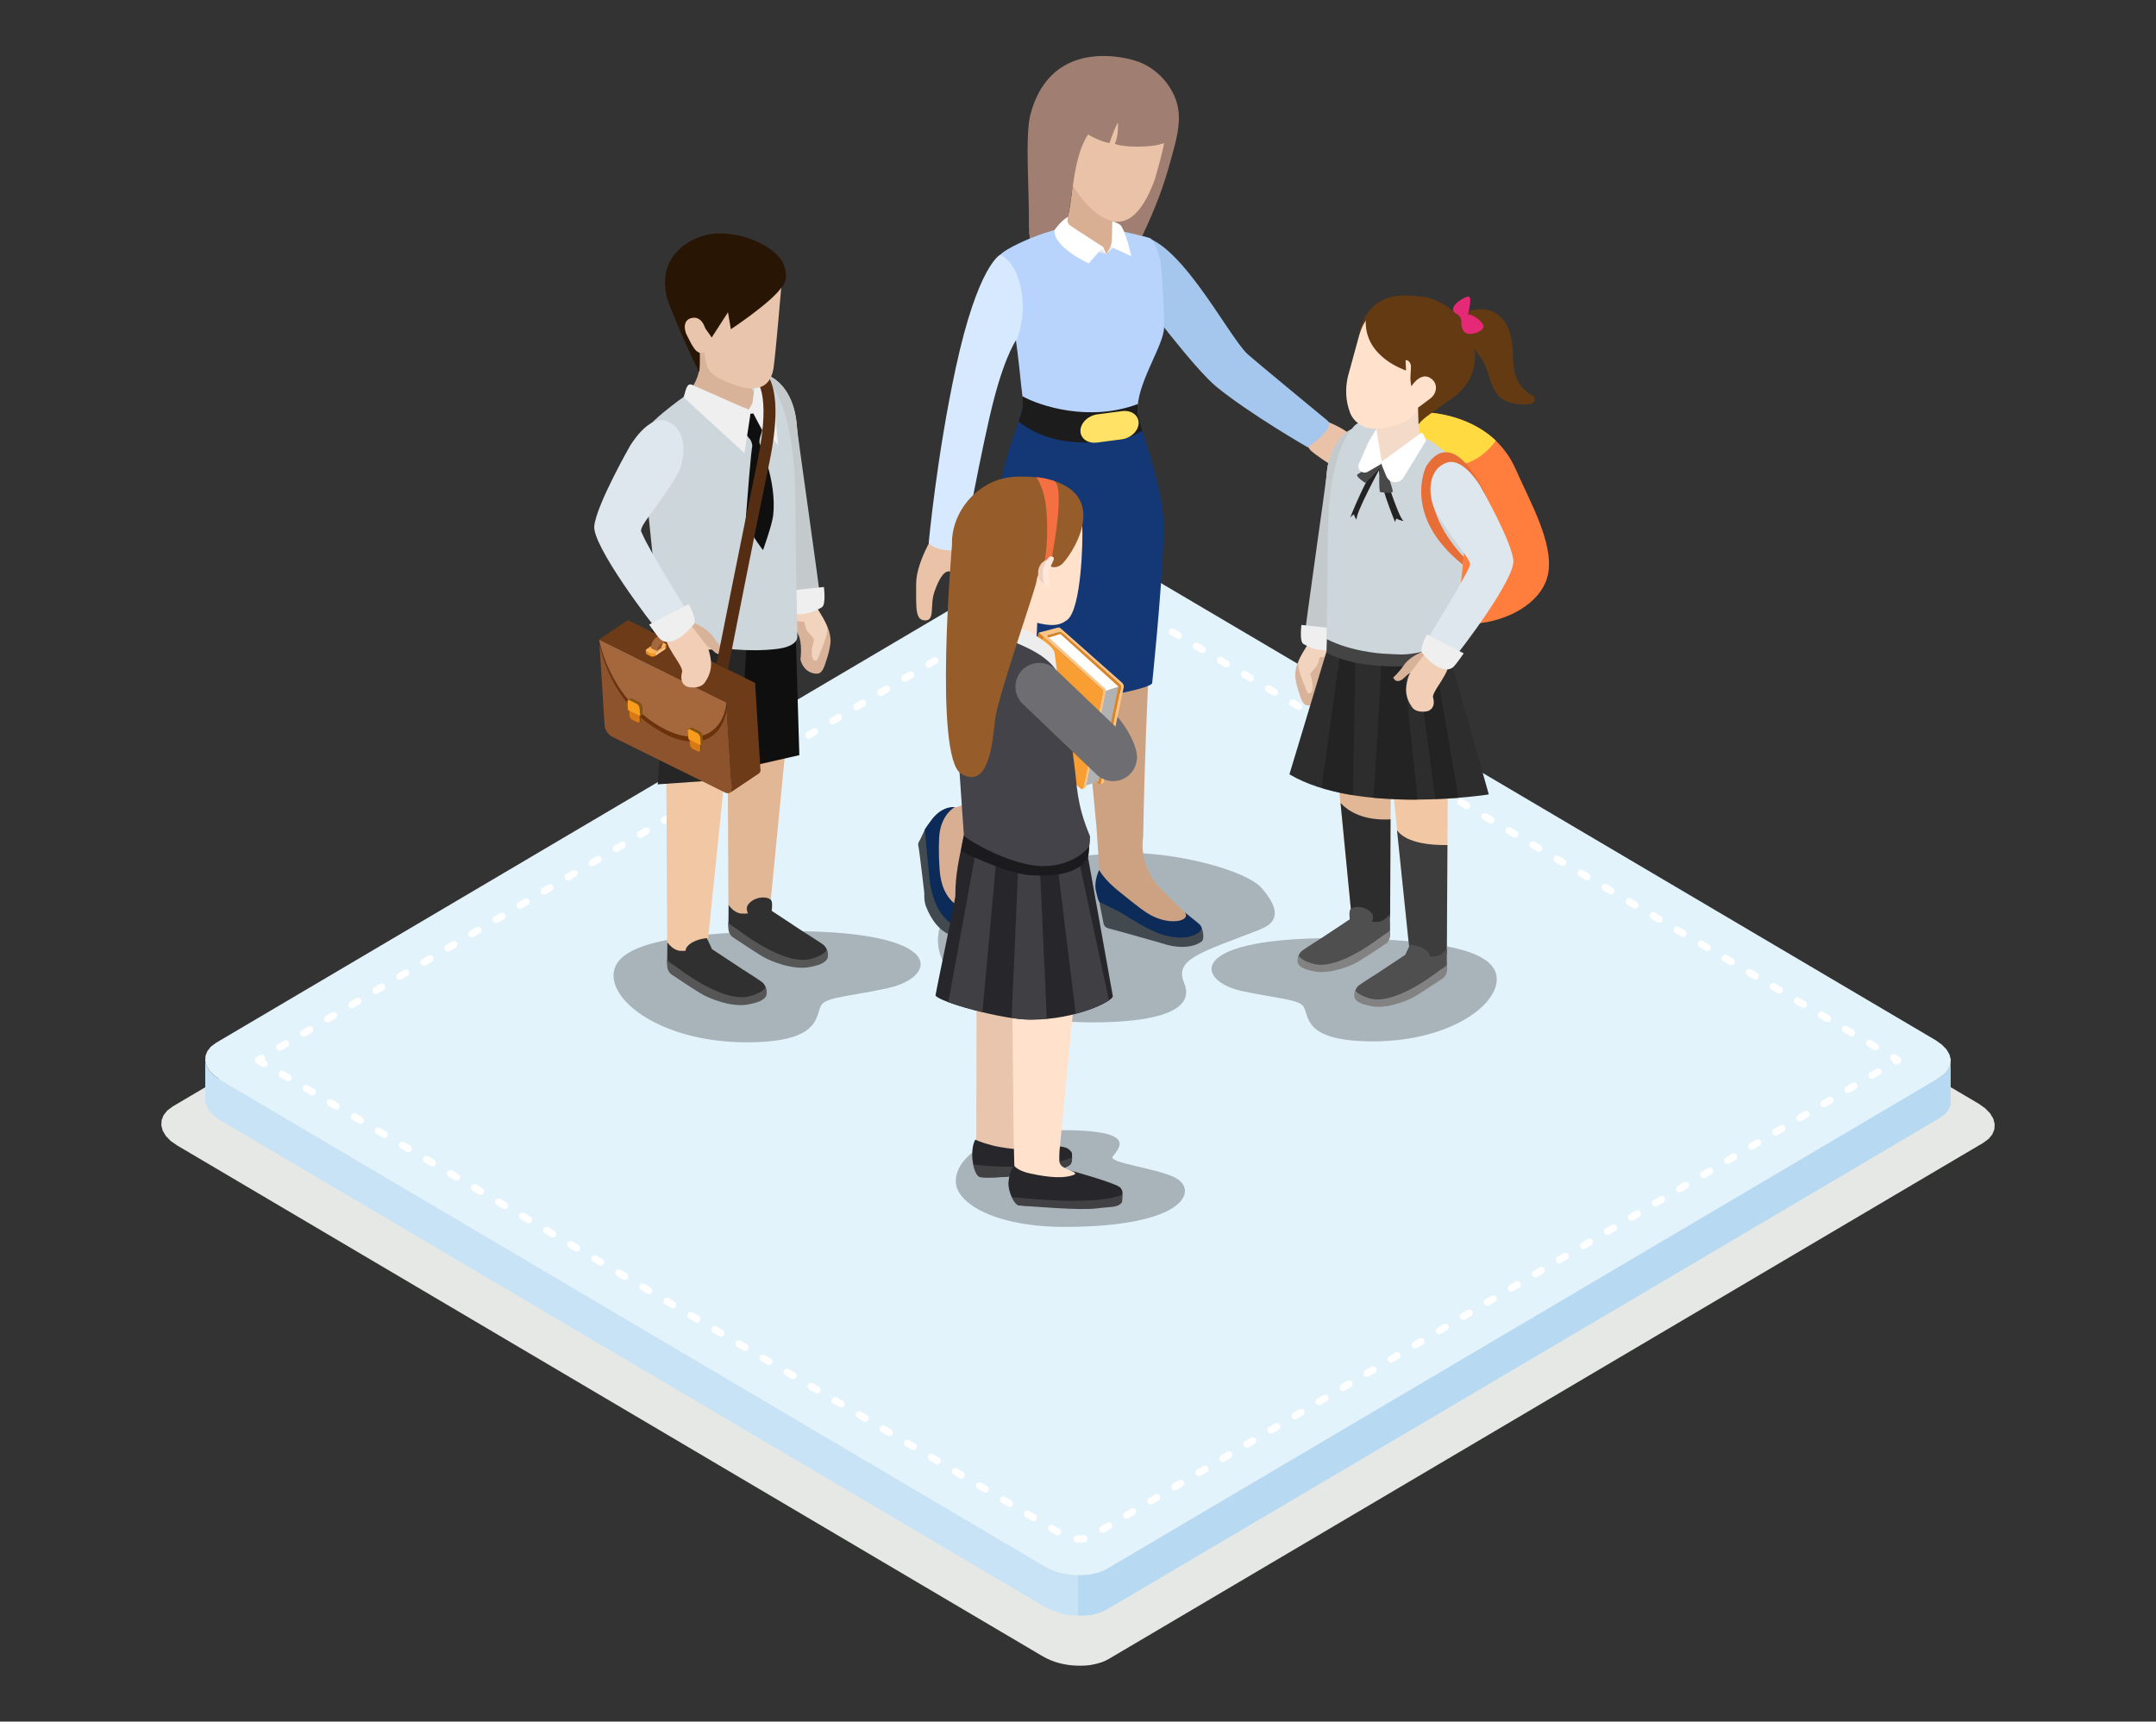 <?xml version="1.0" encoding="UTF-8"?>
<svg xmlns="http://www.w3.org/2000/svg" xmlns:xlink="http://www.w3.org/1999/xlink" version="1.1" viewBox="0 0 2475 1976.6">
  <rect x="0" y="0" width="2475" height="1976.6" fill="#333333" stroke="none"/>
  <defs>
    <style>
      .cls-1 {
        fill: #f47042;
      }

      .cls-1, .cls-2, .cls-3, .cls-4, .cls-5, .cls-6, .cls-7, .cls-8, .cls-9, .cls-10, .cls-11, .cls-12, .cls-13, .cls-14, .cls-15, .cls-16, .cls-17, .cls-18, .cls-19, .cls-20, .cls-21, .cls-22, .cls-23, .cls-24, .cls-25, .cls-26, .cls-27, .cls-28, .cls-29, .cls-30, .cls-31, .cls-32, .cls-33, .cls-34, .cls-35, .cls-36, .cls-37, .cls-38, .cls-39, .cls-40, .cls-41, .cls-42, .cls-43, .cls-44, .cls-45, .cls-46, .cls-47, .cls-48, .cls-49, .cls-50, .cls-51, .cls-52, .cls-53, .cls-54, .cls-55, .cls-56, .cls-57, .cls-58, .cls-59, .cls-60, .cls-61, .cls-62, .cls-63, .cls-64, .cls-65, .cls-66, .cls-67, .cls-68, .cls-69, .cls-70, .cls-71, .cls-72, .cls-73, .cls-74, .cls-75, .cls-76, .cls-77, .cls-78, .cls-79, .cls-80, .cls-81, .cls-82, .cls-83, .cls-84 {
        stroke-width: 0px;
      }

      .cls-2 {
        fill: #b7d9f2;
      }

      .cls-2, .cls-3, .cls-67, .cls-68, .cls-75 {
        fill-rule: evenodd;
      }

      .cls-3 {
        fill: #e3f3fc;
      }

      .cls-4 {
        fill: #ffe266;
      }

      .cls-5 {
        fill: #3d3d3d;
      }

      .cls-6 {
        fill: #dde7ed;
      }

      .cls-85, .cls-82 {
        fill: #8c532c;
      }

      .cls-7 {
        fill: #89550f;
      }

      .cls-8 {
        fill: #d7e9ff;
      }

      .cls-9 {
        fill: #965c29;
      }

      .cls-10 {
        fill: #565656;
      }

      .cls-86 {
        clip-path: url(#clippath);
      }

      .cls-11 {
        fill: none;
      }

      .cls-12 {
        fill: #eaeaea;
      }

      .cls-13 {
        fill: #ea921a;
      }

      .cls-14 {
        fill: #b9d4fc;
      }

      .cls-15 {
        fill: #262626;
      }

      .cls-16 {
        fill: #ffe1cc;
      }

      .cls-17 {
        fill: #ffe8d9;
      }

      .cls-18 {
        fill: #b1b2b4;
      }

      .cls-19 {
        fill: #ffb255;
      }

      .cls-20 {
        fill: #c4cacc;
      }

      .cls-21 {
        fill: #f1c7a4;
      }

      .cls-22 {
        fill: #6e6e72;
      }

      .cls-23 {
        fill: #a6c7ed;
      }

      .cls-24 {
        fill: #5b5454;
      }

      .cls-25 {
        fill: #542d13;
      }

      .cls-26 {
        fill: #ff7e3e;
      }

      .cls-27 {
        fill: #d8b39a;
      }

      .cls-28 {
        fill: #6d320a;
      }

      .cls-29 {
        fill: #ffc585;
      }

      .cls-30 {
        fill: #a5683d;
      }

      .cls-31 {
        fill: #2d2d2d;
      }

      .cls-32 {
        fill: #7b7c7d;
      }

      .cls-33 {
        fill: #4f4f4f;
      }

      .cls-34 {
        fill: #f99b1c;
      }

      .cls-87 {
        clip-path: url(#clippath-1);
      }

      .cls-88 {
        clip-path: url(#clippath-4);
      }

      .cls-89 {
        clip-path: url(#clippath-3);
      }

      .cls-90 {
        clip-path: url(#clippath-2);
      }

      .cls-91 {
        clip-path: url(#clippath-6);
      }

      .cls-92 {
        clip-path: url(#clippath-5);
      }

      .cls-35 {
        fill: #5c361d;
      }

      .cls-36 {
        fill: #161616;
        opacity: .4;
      }

      .cls-37 {
        fill: #d8af93;
      }

      .cls-38 {
        fill: #723919;
      }

      .cls-39 {
        fill: #ededed;
      }

      .cls-40 {
        fill: #f4dac9;
      }

      .cls-41 {
        fill: #eb921a;
      }

      .cls-42 {
        fill: #dd8422;
      }

      .cls-43 {
        fill: #3f3f44;
      }

      .cls-44 {
        fill: #d87a13;
      }

      .cls-45 {
        fill: #232323;
      }

      .cls-46 {
        fill: #e2b796;
      }

      .cls-47 {
        fill: #1b1b1e;
      }

      .cls-48 {
        fill: #efcfbd;
      }

      .cls-49 {
        fill: #281504;
      }

      .cls-50 {
        fill: #75460d;
      }

      .cls-51 {
        fill: #27272b;
      }

      .cls-52 {
        fill: #e52976;
      }

      .cls-53 {
        mix-blend-mode: multiply;
        opacity: .3;
      }

      .cls-53, .cls-81 {
        fill: #231f20;
      }

      .cls-54 {
        fill: #633a11;
      }

      .cls-55 {
        fill: #1c1c1c;
      }

      .cls-56 {
        fill: #0f0f0f;
      }

      .cls-57 {
        fill: #ccd6db;
      }

      .cls-58 {
        fill: #434a4f;
      }

      .cls-59 {
        fill: #434349;
      }

      .cls-60 {
        fill: #ffc483;
      }

      .cls-61 {
        fill: #cca283;
      }

      .cls-62 {
        fill: #143775;
      }

      .cls-63 {
        fill: #303030;
      }

      .cls-64 {
        fill: #eac2a7;
      }

      .cls-65 {
        fill: #444;
      }

      .cls-66 {
        fill: #e8c5ac;
      }

      .cls-67 {
        fill: #e5e8e5;
      }

      .cls-68, .cls-78 {
        fill: #fff;
      }

      .cls-93 {
        isolation: isolate;
      }

      .cls-69 {
        fill: #a07f72;
      }

      .cls-70 {
        fill: #828282;
      }

      .cls-71 {
        fill: #e86e38;
      }

      .cls-72 {
        fill: #494949;
      }

      .cls-73 {
        fill: #f99e32;
      }

      .cls-74 {
        fill: #414144;
      }

      .cls-75 {
        fill: #c9e3f6;
      }

      .cls-76 {
        fill: #6d3b18;
      }

      .cls-77 {
        fill: #f2d3bd;
      }

      .cls-79 {
        fill: #ffda40;
      }

      .cls-80 {
        fill: #efefef;
      }

      .cls-83 {
        fill: #0c2b59;
      }

      .cls-84 {
        fill: #f2ceb6;
      }
    </style>
    <clipPath id="clippath">
      <path class="cls-11" d="M812.5,767.4l-.2-3.2c0,.6-.3,1.2-1.1,1.7l.2,3.2c.7-.5,1.1-1.1,1-1.7Z"/>
    </clipPath>
    <clipPath id="clippath-1">
      <path class="cls-11" d="M788.9,770.6l.2,3.2c0,.6.5,1.1,1.2,1.5l-.2-3.2c-.8-.4-1.2-.9-1.2-1.5Z"/>
    </clipPath>
    <clipPath id="clippath-2">
      <path class="cls-11" d="M794,774.1l.2,3.2c1.6.8,4,.6,5.5-.4l-.2-3.2c-1.5,1-4,1.1-5.5.4Z"/>
    </clipPath>
    <clipPath id="clippath-3">
      <path class="cls-11" d="M764.9,743.6l-.2-3.2c0,.6-.3,1.2-1,1.7l.2,3.2c.7-.5,1.1-1.1,1-1.7Z"/>
    </clipPath>
    <clipPath id="clippath-4">
      <path class="cls-11" d="M741.3,746.8l.2,3.2c0,.6.5,1.1,1.2,1.5l-.2-3.2c-.8-.4-1.2-.9-1.2-1.5Z"/>
    </clipPath>
    <clipPath id="clippath-5">
      <path class="cls-11" d="M746.5,750.2l.2,3.2c1.6.8,4,.6,5.5-.4l-.2-3.2c-1.5,1-3.9,1.1-5.5.4Z"/>
    </clipPath>
    <clipPath id="clippath-6">
      <path class="cls-82" d="M763.9,735.3l-5.3,3.6c-2.5,1.7-4.3,4.6-4.9,8.4l5.3-3.5c.6-3.9,2.4-6.7,4.9-8.4Z"/>
    </clipPath>
  </defs>
  <g class="cls-93">
    <g id="Layer_1" data-name="Layer 1">
      <g id="Layer_1-2" data-name="Layer 1">
        <g>
          <polygon class="cls-67" points="198.3 1270.3 1202.1 677.9 1205.9 675.9 1210 674.2 1214.4 672.7 1219 671.6 1223.8 670.8 1228.8 670.3 1233.8 670.1 1239 670.1 1244.2 670.5 1249.3 671.1 1254.4 672 1259.5 673.2 1264.4 674.7 1269.1 676.5 1273.7 678.5 1278 680.8 2271.7 1267.3 2279.1 1272.6 2284.6 1278.3 2288.2 1284.3 2289.8 1290.4 2289.5 1296.4 2287.2 1302.2 2283 1307.4 2276.7 1312.1 1272.9 1904.6 1269.1 1906.6 1265 1908.3 1260.6 1909.7 1256 1910.8 1251.2 1911.7 1246.2 1912.2 1241.2 1912.4 1236 1912.3 1230.8 1912 1225.7 1911.4 1220.6 1910.5 1215.5 1909.3 1210.6 1907.8 1205.9 1906 1201.3 1903.9 1197 1901.6 203.4 1315.1 195.9 1309.9 190.4 1304.2 186.8 1298.2 185.2 1292.1 185.5 1286.1 187.8 1280.3 192 1275 198.3 1270.3"/>
          <polygon class="cls-75" points="2239.1 1268.4 2239.1 1222 2236.9 1227.4 2232.9 1232.5 2226.9 1237 1271.2 1801 1267.6 1802.9 1263.7 1804.6 1259.5 1805.9 1255.1 1807 1250.5 1807.8 1245.8 1808.2 1241 1808.5 1236.1 1808.4 1231.2 1808.1 1226.3 1807.5 1221.4 1806.6 1216.6 1805.5 1211.9 1804.1 1207.4 1802.4 1203.1 1800.4 1199 1798.2 252.9 1239.8 245.9 1234.8 240.6 1229.4 237.2 1223.7 235.6 1217.9 235.6 1264.3 237.2 1270.1 240.6 1275.8 245.9 1281.2 252.9 1286.2 1199 1844.6 1203.1 1846.8 1207.4 1848.8 1211.9 1850.4 1216.6 1851.9 1221.4 1853 1226.3 1853.9 1231.2 1854.5 1236.1 1854.8 1241 1854.9 1245.8 1854.7 1250.5 1854.2 1255.1 1853.4 1259.5 1852.3 1263.7 1851 1267.6 1849.3 1271.2 1847.4 2226.9 1283.4 2232.9 1278.9 2236.9 1273.9 2239.1 1268.4"/>
          <polygon class="cls-3" points="248.1 1197.2 1203.8 633.1 1207.4 631.2 1211.3 629.6 1215.5 628.2 1219.9 627.2 1224.5 626.4 1229.2 625.9 1234 625.7 1238.9 625.7 1243.8 626.1 1248.8 626.7 1253.6 627.5 1258.4 628.7 1263.1 630.1 1267.6 631.8 1271.9 633.7 1276 636 2222.1 1194.3 2229.1 1199.3 2234.4 1204.7 2237.8 1210.4 2239.4 1216.3 2239.1 1222 2236.9 1227.4 2232.9 1232.5 2226.9 1237 1271.2 1801 1267.6 1802.9 1263.7 1804.6 1259.5 1805.9 1255.1 1807 1250.5 1807.8 1245.8 1808.2 1241 1808.5 1236.1 1808.4 1231.2 1808.1 1226.3 1807.5 1221.4 1806.6 1216.6 1805.5 1211.9 1804.1 1207.4 1802.4 1203.1 1800.4 1199 1798.2 252.9 1239.8 245.9 1234.8 240.6 1229.4 237.2 1223.7 235.6 1217.9 235.9 1212.2 238.1 1206.7 242.1 1201.6 248.1 1197.2"/>
          <path class="cls-68" d="M294.3,1220.5h0s-.2-.2-.2-.2l-.2-.2-.2-.2h-.1c0-.1-.1-.3-.1-.3v-.2c-.1,0-.3-.2-.3-.2v-.2c-.1,0-.1,0-.1,0h0c0-.1,0-.2,0-.2v-.3c-.1,0-.1,0-.1,0v-.2c0,0-.1,0-.1,0h0v-.2c0-.3-.1-.6-.1-.8v-.3c0-.3,0-.6.1-.8h0s0-.2,0-.2h0c0,0,0-.3,0-.3h0c0,0,.1-.4.1-.4h0c0-.1,0-.2,0-.2h0s0-.1,0-.1h0c0,0,0-.2,0-.2v-.2c.1,0,.2,0,.2,0h0c0,0,0-.1,0-.1v-.2c.1,0,.4-.2.4-.2h0c0,0,.1-.2.1-.2h.1c0,0,.3-.2.3-.2l4-2.3c1.9-1.1,4.4-.5,5.5,1.4.8,1.3.7,2.9,0,4.1l1.5.9c1.9,1.1,2.5,3.6,1.4,5.5-1.1,1.9-3.6,2.5-5.5,1.4l-6.9-4.1h0ZM323.1,1205.9c-1.9,1.1-4.4.5-5.5-1.4-1.1-1.9-.5-4.4,1.4-5.5l6.9-4.1c1.9-1.1,4.4-.5,5.5,1.4,1.1,1.9.5,4.4-1.4,5.5l-6.9,4.1h0ZM350.7,1189.7c-1.9,1.1-4.4.5-5.5-1.4-1.1-1.9-.5-4.4,1.4-5.5l6.9-4.1c1.9-1.1,4.4-.5,5.5,1.4,1.1,1.9.5,4.4-1.4,5.5l-6.9,4.1h0ZM378.3,1173.3c-1.9,1.1-4.4.5-5.5-1.4-1.1-1.9-.5-4.4,1.4-5.5l6.9-4.1c1.9-1.1,4.4-.5,5.5,1.4,1.1,1.9.5,4.4-1.4,5.5l-6.9,4.1h0ZM405.9,1157.1c-1.9,1.1-4.4.5-5.5-1.4-1.1-1.9-.5-4.4,1.4-5.5l6.9-4.1c1.9-1.1,4.4-.5,5.5,1.4,1.1,1.9.5,4.4-1.4,5.5l-6.9,4.1h0ZM433.5,1140.8c-1.9,1.1-4.4.5-5.5-1.4-1.1-1.9-.5-4.4,1.4-5.5l6.9-4.1c1.9-1.1,4.4-.5,5.5,1.4,1.1,1.9.5,4.4-1.4,5.5l-6.9,4.1h0ZM461.1,1124.5c-1.9,1.1-4.4.5-5.5-1.4-1.1-1.9-.5-4.4,1.4-5.5l6.9-4.1c1.9-1.1,4.4-.5,5.5,1.4,1.1,1.9.5,4.4-1.4,5.5l-6.9,4.1h0ZM488.7,1108.2c-1.9,1.1-4.4.5-5.5-1.4-1.1-1.9-.5-4.4,1.4-5.5l6.9-4.1c1.9-1.1,4.4-.5,5.5,1.4,1.1,1.9.5,4.4-1.4,5.5l-6.9,4.1h0ZM516.3,1091.9c-1.9,1.1-4.4.5-5.5-1.4-1.1-1.9-.5-4.4,1.4-5.5l6.9-4.1c1.9-1.1,4.4-.5,5.5,1.4,1.1,1.9.5,4.4-1.4,5.5l-6.9,4.1h0ZM543.9,1075.6c-1.9,1.1-4.4.5-5.5-1.4-1.1-1.9-.5-4.4,1.4-5.5l6.9-4.1c1.9-1.1,4.4-.5,5.5,1.4,1.1,1.9.5,4.4-1.4,5.5l-6.9,4.1h0ZM571.5,1059.3c-1.9,1.1-4.4.5-5.5-1.4-1.1-1.9-.5-4.4,1.4-5.5l6.9-4.1c1.9-1.1,4.4-.5,5.5,1.4,1.1,1.9.5,4.4-1.4,5.5l-6.9,4.1h0ZM599.1,1043c-1.9,1.1-4.4.5-5.5-1.4-1.1-1.9-.5-4.4,1.4-5.5l6.9-4.1c1.9-1.1,4.4-.5,5.5,1.4,1.1,1.9.5,4.4-1.4,5.5l-6.9,4.1h0ZM626.7,1026.7c-1.9,1.1-4.4.5-5.5-1.4-1.1-1.9-.5-4.4,1.4-5.5l6.9-4.1c1.9-1.1,4.4-.5,5.5,1.4,1.1,1.9.5,4.4-1.4,5.5l-6.9,4.1h0ZM654.3,1010.4c-1.9,1.1-4.4.5-5.5-1.4-1.1-1.9-.5-4.4,1.4-5.5l6.9-4.1c1.9-1.1,4.4-.5,5.5,1.4,1.1,1.9.5,4.4-1.4,5.5l-6.9,4.1h0ZM681.9,994.1c-1.9,1.1-4.4.5-5.5-1.4-1.1-1.9-.5-4.4,1.4-5.5l6.9-4.1c1.9-1.1,4.4-.5,5.5,1.4,1.1,1.9.5,4.4-1.4,5.5l-6.9,4.1h0ZM709.5,977.8c-1.9,1.1-4.4.5-5.5-1.4-1.1-1.9-.5-4.4,1.4-5.5l6.9-4.1c1.9-1.1,4.4-.5,5.5,1.4,1.1,1.9.5,4.4-1.4,5.5l-6.9,4.1h0ZM737.1,961.5c-1.9,1.1-4.4.5-5.5-1.4-1.1-1.9-.5-4.4,1.4-5.5l6.9-4.1c1.9-1.1,4.4-.5,5.5,1.4,1.1,1.9.5,4.4-1.4,5.5l-6.9,4.1h0ZM764.7,945.2c-1.9,1.1-4.4.5-5.5-1.4-1.1-1.9-.5-4.4,1.4-5.5l6.9-4.1c1.9-1.1,4.4-.5,5.5,1.4,1.1,1.9.5,4.4-1.4,5.5l-6.9,4.1h0ZM792.3,929c-1.9,1.1-4.4.5-5.5-1.4-1.1-1.9-.5-4.4,1.4-5.5l6.9-4.1c1.9-1.1,4.4-.5,5.5,1.4,1.1,1.9.5,4.4-1.4,5.5l-6.9,4.1h0ZM819.9,912.7c-1.9,1.1-4.4.5-5.5-1.4-1.1-1.9-.5-4.4,1.4-5.5l6.9-4.1c1.9-1.1,4.4-.5,5.5,1.4,1.1,1.9.5,4.4-1.4,5.5l-6.9,4.1h0ZM847.5,896.4c-1.9,1.1-4.4.5-5.5-1.4-1.1-1.9-.5-4.4,1.4-5.5l6.9-4.1c1.9-1.1,4.4-.5,5.5,1.4,1.1,1.9.5,4.4-1.4,5.5l-6.9,4.1h0ZM875.1,880.1c-1.9,1.1-4.4.5-5.5-1.4-1.1-1.9-.5-4.4,1.4-5.5l6.9-4.1c1.9-1.1,4.4-.5,5.5,1.4,1.1,1.9.5,4.4-1.4,5.5l-6.9,4.1h0ZM902.7,863.8c-1.9,1.1-4.4.5-5.5-1.4-1.1-1.9-.5-4.4,1.4-5.5l6.9-4.1c1.9-1.1,4.4-.5,5.5,1.4,1.1,1.9.5,4.4-1.4,5.5l-6.9,4.1h0ZM930.3,847.5c-1.9,1.1-4.4.5-5.5-1.4-1.1-1.9-.5-4.4,1.4-5.5l6.9-4.1c1.9-1.1,4.4-.5,5.5,1.4,1.1,1.9.5,4.4-1.4,5.5l-6.9,4.1h0ZM957.9,831.2c-1.9,1.1-4.4.5-5.5-1.4-1.1-1.9-.5-4.4,1.4-5.5l6.9-4.1c1.9-1.1,4.4-.5,5.5,1.4,1.1,1.9.5,4.4-1.4,5.5l-6.9,4.1h0ZM985.5,814.9c-1.9,1.1-4.4.5-5.5-1.4-1.1-1.9-.5-4.4,1.4-5.5l6.9-4.1c1.9-1.1,4.4-.5,5.5,1.4,1.1,1.9.5,4.4-1.4,5.5l-6.9,4.1h0ZM1013.1,798.6c-1.9,1.1-4.4.5-5.5-1.4-1.1-1.9-.5-4.4,1.4-5.5l6.9-4.1c1.9-1.1,4.4-.5,5.5,1.4,1.1,1.9.5,4.4-1.4,5.5l-6.9,4.1h0ZM1040.7,782.3c-1.9,1.1-4.4.5-5.5-1.4-1.1-1.9-.5-4.4,1.4-5.5l6.9-4.1c1.9-1.1,4.4-.5,5.5,1.4,1.1,1.9.5,4.4-1.4,5.5l-6.9,4.1h0ZM1068.3,766.1c-1.9,1.1-4.4.5-5.5-1.4-1.1-1.9-.5-4.4,1.4-5.5l6.9-4.1c1.9-1.1,4.4-.5,5.5,1.4,1.1,1.9.5,4.4-1.4,5.5l-6.9,4.1h0ZM1095.9,749.8c-1.9,1.1-4.4.5-5.5-1.4-1.1-1.9-.5-4.4,1.4-5.5l6.9-4.1c1.9-1.1,4.4-.5,5.5,1.4,1.1,1.9.5,4.4-1.4,5.5l-6.9,4.1h0ZM1123.5,733.5c-1.9,1.1-4.4.5-5.5-1.4-1.1-1.9-.5-4.4,1.4-5.5l6.9-4.1c1.9-1.1,4.4-.5,5.5,1.4,1.1,1.9.5,4.4-1.4,5.5l-6.9,4.1h0ZM1151.1,717.2c-1.9,1.1-4.4.5-5.5-1.4-1.1-1.9-.5-4.4,1.4-5.5l6.9-4.1c1.9-1.1,4.4-.5,5.5,1.4,1.1,1.9.5,4.4-1.4,5.5l-6.9,4.1h0ZM1178.7,700.9c-1.9,1.1-4.4.5-5.5-1.4-1.1-1.9-.5-4.4,1.4-5.5l6.9-4.1c1.9-1.1,4.4-.5,5.5,1.4,1.1,1.9.5,4.4-1.4,5.5l-6.9,4.1h0ZM1206.3,684.6c-1.9,1.1-4.4.5-5.5-1.4-1.1-1.9-.5-4.4,1.4-5.5l6.9-4.1c1.9-1.1,4.4-.5,5.5,1.4,1.1,1.9.5,4.4-1.4,5.5l-6.9,4.1h0ZM1233,671.4c-2.2,0-4.1-1.6-4.2-3.8s1.6-4.1,3.8-4.2h1.8c0,0,.3,0,.3,0h2.5s.2,0,.2,0l2.6.2h.2s.9.1.9.1c2.2.3,3.8,2.3,3.5,4.5-.3,2.2-2.3,3.8-4.5,3.5h-.8c0-.1-2.4-.3-2.4-.3h-2.3s-1.8,0-1.8,0h0ZM1240.2,663.6l-.5,8,.5-8h0ZM1260.8,680c-1.9-1.1-2.5-3.6-1.4-5.5,1.1-1.9,3.6-2.5,5.5-1.4l6.9,4.1c1.9,1.1,2.5,3.6,1.4,5.5-1.1,1.9-3.6,2.5-5.5,1.4l-6.9-4.1h0ZM1288.4,696.3c-1.9-1.1-2.5-3.6-1.4-5.5,1.1-1.9,3.6-2.5,5.5-1.4l6.9,4.1c1.9,1.1,2.5,3.6,1.4,5.5-1.1,1.9-3.6,2.5-5.5,1.4l-6.9-4.1h0ZM1316.1,712.6c-1.9-1.1-2.5-3.6-1.4-5.5,1.1-1.9,3.6-2.5,5.5-1.4l6.9,4.1c1.9,1.1,2.5,3.6,1.4,5.5-1.1,1.9-3.6,2.5-5.5,1.4l-6.9-4.1h0ZM1343.7,728.9c-1.9-1.1-2.5-3.6-1.4-5.5,1.1-1.9,3.6-2.5,5.5-1.4l6.9,4.1c1.9,1.1,2.5,3.6,1.4,5.5-1.1,1.9-3.6,2.5-5.5,1.4l-6.9-4.1h0ZM1371.3,745.2c-1.9-1.1-2.5-3.6-1.4-5.5,1.1-1.9,3.6-2.5,5.5-1.4l6.9,4.1c1.9,1.1,2.5,3.6,1.4,5.5-1.1,1.9-3.6,2.5-5.5,1.4l-6.9-4.1h0ZM1398.9,761.5c-1.9-1.1-2.5-3.6-1.4-5.5,1.1-1.9,3.6-2.5,5.5-1.4l6.9,4.1c1.9,1.1,2.5,3.6,1.4,5.5-1.1,1.9-3.6,2.5-5.5,1.4l-6.9-4.1h0ZM1426.5,777.8c-1.9-1.1-2.5-3.6-1.4-5.5,1.1-1.9,3.6-2.5,5.5-1.4l6.9,4.1c1.9,1.1,2.5,3.6,1.4,5.5-1.1,1.9-3.6,2.5-5.5,1.4l-6.9-4.1h0ZM1454.1,794.1c-1.9-1.1-2.5-3.6-1.4-5.5,1.1-1.9,3.6-2.5,5.5-1.4l6.9,4.1c1.9,1.1,2.5,3.6,1.4,5.5-1.1,1.9-3.6,2.5-5.5,1.4l-6.9-4.1h0ZM1481.7,810.4c-1.9-1.1-2.5-3.6-1.4-5.5,1.1-1.9,3.6-2.5,5.5-1.4l6.9,4.1c1.9,1.1,2.5,3.6,1.4,5.5-1.1,1.9-3.6,2.5-5.5,1.4l-6.9-4.1h0ZM1509.3,826.7c-1.9-1.1-2.5-3.6-1.4-5.5,1.1-1.9,3.6-2.5,5.5-1.4l6.9,4.1c1.9,1.1,2.5,3.6,1.4,5.5-1.1,1.9-3.6,2.5-5.5,1.4l-6.9-4.1h0ZM1536.9,843c-1.9-1.1-2.5-3.6-1.4-5.5,1.1-1.9,3.6-2.5,5.5-1.4l6.9,4.1c1.9,1.1,2.5,3.6,1.4,5.5-1.1,1.9-3.6,2.5-5.5,1.4l-6.9-4.1h0ZM1564.5,859.3c-1.9-1.1-2.5-3.6-1.4-5.5,1.1-1.9,3.6-2.5,5.5-1.4l6.9,4.1c1.9,1.1,2.5,3.6,1.4,5.5-1.1,1.9-3.6,2.5-5.5,1.4l-6.9-4.1h0ZM1592.1,875.6c-1.9-1.1-2.5-3.6-1.4-5.5,1.1-1.9,3.6-2.5,5.5-1.4l6.9,4.1c1.9,1.1,2.5,3.6,1.4,5.5-1.1,1.9-3.6,2.5-5.5,1.4l-6.9-4.1h0ZM1619.7,891.9c-1.9-1.1-2.5-3.6-1.4-5.5,1.1-1.9,3.6-2.5,5.5-1.4l6.9,4.1c1.9,1.1,2.5,3.6,1.4,5.5-1.1,1.9-3.6,2.5-5.5,1.4l-6.9-4.1h0ZM1647.3,908.1c-1.9-1.1-2.5-3.6-1.4-5.5,1.1-1.9,3.6-2.5,5.5-1.4l6.9,4.1c1.9,1.1,2.5,3.6,1.4,5.5-1.1,1.9-3.6,2.5-5.5,1.4l-6.9-4.1h0ZM1674.9,924.4c-1.9-1.1-2.5-3.6-1.4-5.5,1.1-1.9,3.6-2.5,5.5-1.4l6.9,4.1c1.9,1.1,2.5,3.6,1.4,5.5-1.1,1.9-3.6,2.5-5.5,1.4l-6.9-4.1h0ZM1702.5,940.7c-1.9-1.1-2.5-3.6-1.4-5.5,1.1-1.9,3.6-2.5,5.5-1.4l6.9,4.1c1.9,1.1,2.5,3.6,1.4,5.5-1.1,1.9-3.6,2.5-5.5,1.4l-6.9-4.1h0ZM1730.1,957c-1.9-1.1-2.5-3.6-1.4-5.5s3.6-2.5,5.5-1.4l6.9,4.1c1.9,1.1,2.5,3.6,1.4,5.5-1.1,1.9-3.6,2.5-5.5,1.4l-6.9-4.1h0ZM1757.7,973.3c-1.9-1.1-2.5-3.6-1.4-5.5,1.1-1.9,3.6-2.5,5.5-1.4l6.9,4.1c1.9,1.1,2.5,3.6,1.4,5.5-1.1,1.9-3.6,2.5-5.5,1.4l-6.9-4.1h0ZM1785.3,989.6c-1.9-1.1-2.5-3.6-1.4-5.5,1.1-1.9,3.6-2.5,5.5-1.4l6.9,4.1c1.9,1.1,2.5,3.6,1.4,5.5-1.1,1.9-3.6,2.5-5.5,1.4l-6.9-4.1h0ZM1812.9,1005.9c-1.9-1.1-2.5-3.6-1.4-5.5,1.1-1.9,3.6-2.5,5.5-1.4l6.9,4.1c1.9,1.1,2.5,3.6,1.4,5.5-1.1,1.9-3.6,2.5-5.5,1.4l-6.9-4.1h0ZM1840.5,1022.2c-1.9-1.1-2.5-3.6-1.4-5.5,1.1-1.9,3.6-2.5,5.5-1.4l6.9,4.1c1.9,1.1,2.5,3.6,1.4,5.5-1.1,1.9-3.6,2.5-5.5,1.4l-6.9-4.1h0ZM1868.1,1038.5c-1.9-1.1-2.5-3.6-1.4-5.5,1.1-1.9,3.6-2.5,5.5-1.4l6.9,4.1c1.9,1.1,2.5,3.6,1.4,5.5-1.1,1.9-3.6,2.5-5.5,1.4l-6.9-4.1h0ZM1895.7,1054.8c-1.9-1.1-2.5-3.6-1.4-5.5s3.6-2.5,5.5-1.4l6.9,4.1c1.9,1.1,2.5,3.6,1.4,5.5-1.1,1.9-3.6,2.5-5.5,1.4l-6.9-4.1h0ZM1923.3,1071.1c-1.9-1.1-2.5-3.6-1.4-5.5s3.6-2.5,5.5-1.4l6.9,4.1c1.9,1.1,2.5,3.6,1.4,5.5-1.1,1.9-3.6,2.5-5.5,1.4l-6.9-4.1h0ZM1950.9,1087.3c-1.9-1.1-2.5-3.6-1.4-5.5,1.1-1.9,3.6-2.5,5.5-1.4l6.9,4.1c1.9,1.1,2.5,3.6,1.4,5.5-1.1,1.9-3.6,2.5-5.5,1.4l-6.9-4.1h0ZM1978.5,1103.6c-1.9-1.1-2.5-3.6-1.4-5.5,1.1-1.9,3.6-2.5,5.5-1.4l6.9,4.1c1.9,1.1,2.5,3.6,1.4,5.5-1.1,1.9-3.6,2.5-5.5,1.4l-6.9-4.1h0ZM2006.1,1119.9c-1.9-1.1-2.5-3.6-1.4-5.5,1.1-1.9,3.6-2.5,5.5-1.4l6.9,4.1c1.9,1.1,2.5,3.6,1.4,5.5-1.1,1.9-3.6,2.5-5.5,1.4l-6.9-4.1h0ZM2033.7,1136.2c-1.9-1.1-2.5-3.6-1.4-5.5,1.1-1.9,3.6-2.5,5.5-1.4l6.9,4.1c1.9,1.1,2.5,3.6,1.4,5.5s-3.6,2.5-5.5,1.4l-6.9-4.1h0ZM2061.3,1152.5c-1.9-1.1-2.5-3.6-1.4-5.5,1.1-1.9,3.6-2.5,5.5-1.4l6.9,4.1c1.9,1.1,2.5,3.6,1.4,5.5-1.1,1.9-3.6,2.5-5.5,1.4l-6.9-4.1h0ZM2088.9,1168.8c-1.9-1.1-2.5-3.6-1.4-5.5,1.1-1.9,3.6-2.5,5.5-1.4l6.9,4.1c1.9,1.1,2.5,3.6,1.4,5.5-1.1,1.9-3.6,2.5-5.5,1.4l-6.9-4.1h0ZM2116.5,1185.1c-1.9-1.1-2.5-3.6-1.4-5.5,1.1-1.9,3.6-2.5,5.5-1.4l6.9,4.1c1.9,1.1,2.5,3.6,1.4,5.5-1.1,1.9-3.6,2.5-5.5,1.4l-6.9-4.1h0ZM2144.1,1201.3c-1.9-1.1-2.5-3.6-1.4-5.5,1.1-1.9,3.6-2.5,5.5-1.4l6.9,4.1c1.9,1.1,2.5,3.6,1.4,5.5-1.1,1.9-3.6,2.5-5.5,1.4l-6.9-4.1h0ZM2171.7,1217.6c-1.9-1.1-2.5-3.6-1.4-5.5,1.1-1.9,3.6-2.5,5.5-1.4l4.9,2.9c.6.3,1.1.8,1.4,1.4,1.1,1.9.5,4.4-1.4,5.5l-2,1.2c-1.9,1.1-4.4.5-5.5-1.4-.4-.7-.6-1.4-.6-2.1l-1-.6h0ZM2153.9,1227c1.9-1.1,4.4-.5,5.5,1.4,1.1,1.9.5,4.4-1.4,5.5l-6.9,4.1c-1.9,1.1-4.4.5-5.5-1.4-1.1-1.9-.5-4.4,1.4-5.5l6.9-4.1h0ZM2126.3,1243.3c1.9-1.1,4.4-.5,5.5,1.4,1.1,1.9.5,4.4-1.4,5.5l-6.9,4.1c-1.9,1.1-4.4.5-5.5-1.4-1.1-1.9-.5-4.4,1.4-5.5l6.9-4.1h0ZM2098.7,1259.6c1.9-1.1,4.4-.5,5.5,1.4,1.1,1.9.5,4.4-1.4,5.5l-6.9,4.1c-1.9,1.1-4.4.5-5.5-1.4-1.1-1.9-.5-4.4,1.4-5.5l6.9-4.1h0ZM2071.1,1275.9c1.9-1.1,4.4-.5,5.5,1.4,1.1,1.9.5,4.4-1.4,5.5l-6.9,4.1c-1.9,1.1-4.4.5-5.5-1.4-1.1-1.9-.5-4.4,1.4-5.5l6.9-4.1h0ZM2043.4,1292.2c1.9-1.1,4.4-.5,5.5,1.4,1.1,1.9.5,4.4-1.4,5.5l-6.9,4.1c-1.9,1.1-4.4.5-5.5-1.4-1.1-1.9-.5-4.4,1.4-5.5l6.9-4.1h0ZM2015.8,1308.5c1.9-1.1,4.4-.5,5.5,1.4,1.1,1.9.5,4.4-1.4,5.5l-6.9,4.1c-1.9,1.1-4.4.5-5.5-1.4-1.1-1.9-.5-4.4,1.4-5.5l6.9-4.1h0ZM1988.2,1324.8c1.9-1.1,4.4-.5,5.5,1.4,1.1,1.9.5,4.4-1.4,5.5l-6.9,4.1c-1.9,1.1-4.4.5-5.5-1.4-1.1-1.9-.5-4.4,1.4-5.5l6.9-4.1h0ZM1960.6,1341.1c1.9-1.1,4.4-.5,5.5,1.4,1.1,1.9.5,4.4-1.4,5.5l-6.9,4.1c-1.9,1.1-4.4.5-5.5-1.4-1.1-1.9-.5-4.4,1.4-5.5l6.9-4.1h0ZM1933,1357.4c1.9-1.1,4.4-.5,5.5,1.4,1.1,1.9.5,4.4-1.4,5.5l-6.9,4.1c-1.9,1.1-4.4.5-5.5-1.4-1.1-1.9-.5-4.4,1.4-5.5l6.9-4.1h0ZM1905.4,1373.7c1.9-1.1,4.4-.5,5.5,1.4,1.1,1.9.5,4.4-1.4,5.5l-6.9,4.1c-1.9,1.1-4.4.5-5.5-1.4-1.1-1.9-.5-4.4,1.4-5.5l6.9-4.1h0ZM1877.8,1390c1.9-1.1,4.4-.5,5.5,1.4,1.1,1.9.5,4.4-1.4,5.5l-6.9,4.1c-1.9,1.1-4.4.5-5.5-1.4-1.1-1.9-.5-4.4,1.4-5.5l6.9-4.1h0ZM1850.2,1406.3c1.9-1.1,4.4-.5,5.5,1.4s.5,4.4-1.4,5.5l-6.9,4.1c-1.9,1.1-4.4.5-5.5-1.4-1.1-1.9-.5-4.4,1.4-5.5l6.9-4.1h0ZM1822.7,1422.6c1.9-1.1,4.4-.5,5.5,1.4,1.1,1.9.5,4.4-1.4,5.5l-6.9,4.1c-1.9,1.1-4.4.5-5.5-1.4-1.1-1.9-.5-4.4,1.4-5.5l6.9-4.1h0ZM1795,1438.8c1.9-1.1,4.4-.5,5.5,1.4,1.1,1.9.5,4.4-1.4,5.5l-6.9,4.1c-1.9,1.1-4.4.5-5.5-1.4-1.1-1.9-.5-4.4,1.4-5.5l6.9-4.1h0ZM1767.4,1455.1c1.9-1.1,4.4-.5,5.5,1.4,1.1,1.9.5,4.4-1.4,5.5l-6.9,4.1c-1.9,1.1-4.4.5-5.5-1.4-1.1-1.9-.5-4.4,1.4-5.5l6.9-4.1h0ZM1739.8,1471.4c1.9-1.1,4.4-.5,5.5,1.4,1.1,1.9.5,4.4-1.4,5.5l-6.9,4.1c-1.9,1.1-4.4.5-5.5-1.4-1.1-1.9-.5-4.4,1.4-5.5l6.9-4.1h0ZM1712.2,1487.7c1.9-1.1,4.4-.5,5.5,1.4,1.1,1.9.5,4.4-1.4,5.5l-6.9,4.1c-1.9,1.1-4.4.5-5.5-1.4-1.1-1.9-.5-4.4,1.4-5.5l6.9-4.1h0ZM1684.7,1504c1.9-1.1,4.4-.5,5.5,1.4,1.1,1.9.5,4.4-1.4,5.5l-6.9,4.1c-1.9,1.1-4.4.5-5.5-1.4-1.1-1.9-.5-4.4,1.4-5.5l6.9-4.1h0ZM1657.1,1520.3c1.9-1.1,4.4-.5,5.5,1.4,1.1,1.9.5,4.4-1.4,5.5l-6.9,4.1c-1.9,1.1-4.4.5-5.5-1.4-1.1-1.9-.5-4.4,1.4-5.5l6.9-4.1h0ZM1629.4,1536.6c1.9-1.1,4.4-.5,5.5,1.4,1.1,1.9.5,4.4-1.4,5.5l-6.9,4.1c-1.9,1.1-4.4.5-5.5-1.4-1.1-1.9-.5-4.4,1.4-5.5l6.9-4.1h0ZM1601.8,1552.9c1.9-1.1,4.4-.5,5.5,1.4,1.1,1.9.5,4.4-1.4,5.5l-6.9,4.1c-1.9,1.1-4.4.5-5.5-1.4-1.1-1.9-.5-4.4,1.4-5.5l6.9-4.1h0ZM1574.2,1569.2c1.9-1.1,4.4-.5,5.5,1.4,1.1,1.9.5,4.4-1.4,5.5l-6.9,4.1c-1.9,1.1-4.4.5-5.5-1.4-1.1-1.9-.5-4.4,1.4-5.5l6.9-4.1h0ZM1546.7,1585.4c1.9-1.1,4.4-.5,5.5,1.4,1.1,1.9.5,4.4-1.4,5.5l-6.9,4.1c-1.9,1.1-4.4.5-5.5-1.4-1.1-1.9-.5-4.4,1.4-5.5l6.9-4.1h0ZM1519.1,1601.7c1.9-1.1,4.4-.5,5.5,1.4,1.1,1.9.5,4.4-1.4,5.5l-6.9,4.1c-1.9,1.1-4.4.5-5.5-1.4-1.1-1.9-.5-4.4,1.4-5.5l6.9-4.1h0ZM1491.5,1618c1.9-1.1,4.4-.5,5.5,1.4,1.1,1.9.5,4.4-1.4,5.5l-6.9,4.1c-1.9,1.1-4.4.5-5.5-1.4-1.1-1.9-.5-4.4,1.4-5.5l6.9-4.1h0ZM1463.8,1634.3c1.9-1.1,4.4-.5,5.5,1.4,1.1,1.9.5,4.4-1.4,5.5l-6.9,4.1c-1.9,1.1-4.4.5-5.5-1.4-1.1-1.9-.5-4.4,1.4-5.5l6.9-4.1h0ZM1436.2,1650.6c1.9-1.1,4.4-.5,5.5,1.4,1.1,1.9.5,4.4-1.4,5.5l-6.9,4.1c-1.9,1.1-4.4.5-5.5-1.4-1.1-1.9-.5-4.4,1.4-5.5l6.9-4.1h0ZM1408.7,1666.9c1.9-1.1,4.4-.5,5.5,1.4,1.1,1.9.5,4.4-1.4,5.5l-6.9,4.1c-1.9,1.1-4.4.5-5.5-1.4-1.1-1.9-.5-4.4,1.4-5.5l6.9-4.1h0ZM1381.1,1683.2c1.9-1.1,4.4-.5,5.5,1.4,1.1,1.9.5,4.4-1.4,5.5l-6.9,4.1c-1.9,1.1-4.4.5-5.5-1.4-1.1-1.9-.5-4.4,1.4-5.5l6.9-4.1h0ZM1353.5,1699.5c1.9-1.1,4.4-.5,5.5,1.4,1.1,1.9.5,4.4-1.4,5.5l-6.9,4.1c-1.9,1.1-4.4.5-5.5-1.4-1.1-1.9-.5-4.4,1.4-5.5l6.9-4.1h0ZM1325.9,1715.8c1.9-1.1,4.4-.5,5.5,1.4,1.1,1.9.5,4.4-1.4,5.5l-6.9,4.1c-1.9,1.1-4.4.5-5.5-1.4-1.1-1.9-.5-4.4,1.4-5.5l6.9-4.1h0ZM1298.2,1732.1c1.9-1.1,4.4-.5,5.5,1.4,1.1,1.9.5,4.4-1.4,5.5l-6.9,4.1c-1.9,1.1-4.4.5-5.5-1.4-1.1-1.9-.5-4.4,1.4-5.5l6.9-4.1h0ZM1270.7,1748.3c1.9-1.1,4.4-.5,5.5,1.4,1.1,1.9.5,4.4-1.4,5.5l-6.9,4.1c-1.9,1.1-4.4.5-5.5-1.4-1.1-1.9-.5-4.4,1.4-5.5l6.9-4.1h0ZM1244,1762.5c2.2-.2,4.2,1.4,4.4,3.6.2,2.2-1.4,4.2-3.6,4.4l-1.8.2h-.2s-2.3.1-2.3.1h-2.9s-.2,0-.2,0h-1.2c-2.2-.2-3.9-2.1-3.7-4.4.1-2.2,2.1-3.9,4.3-3.7h1.2c0,0,2.3.1,2.3.1h2.1c0,0,1.7-.3,1.7-.3h0ZM1216.1,1755.3c1.9,1.1,2.5,3.6,1.4,5.5-1.1,1.9-3.6,2.5-5.5,1.4l-6.9-4.1c-1.9-1.1-2.5-3.6-1.4-5.5,1.1-1.9,3.6-2.5,5.5-1.4l6.9,4.1h0ZM1188.5,1739c1.9,1.1,2.5,3.6,1.4,5.5s-3.6,2.5-5.5,1.4l-6.9-4.1c-1.9-1.1-2.5-3.6-1.4-5.5,1.1-1.9,3.6-2.5,5.5-1.4l6.9,4.1h0ZM1160.9,1722.7c1.9,1.1,2.5,3.6,1.4,5.5-1.1,1.9-3.6,2.5-5.5,1.4l-6.9-4.1c-1.9-1.1-2.5-3.6-1.4-5.5,1.1-1.9,3.6-2.5,5.5-1.4l6.9,4.1h0ZM1133.3,1706.4c1.9,1.1,2.5,3.6,1.4,5.5-1.1,1.9-3.6,2.5-5.5,1.4l-6.9-4.1c-1.9-1.1-2.5-3.6-1.4-5.5s3.6-2.5,5.5-1.4l6.9,4.1h0ZM1105.7,1690.1c1.9,1.1,2.5,3.6,1.4,5.5s-3.6,2.5-5.5,1.4l-6.9-4.1c-1.9-1.1-2.5-3.6-1.4-5.5,1.1-1.9,3.6-2.5,5.5-1.4l6.9,4.1h0ZM1078.1,1673.8c1.9,1.1,2.5,3.6,1.4,5.5-1.1,1.9-3.6,2.5-5.5,1.4l-6.9-4.1c-1.9-1.1-2.5-3.6-1.4-5.5,1.1-1.9,3.6-2.5,5.5-1.4l6.9,4.1h0ZM1050.5,1657.5c1.9,1.1,2.5,3.6,1.4,5.5-1.1,1.9-3.6,2.5-5.5,1.4l-6.9-4.1c-1.9-1.1-2.5-3.6-1.4-5.5,1.1-1.9,3.6-2.5,5.5-1.4l6.9,4.1h0ZM1022.9,1641.2c1.9,1.1,2.5,3.6,1.4,5.5-1.1,1.9-3.6,2.5-5.5,1.4l-6.9-4.1c-1.9-1.1-2.5-3.6-1.4-5.5,1.1-1.9,3.6-2.5,5.5-1.4l6.9,4.1h0ZM995.3,1624.9c1.9,1.1,2.5,3.6,1.4,5.5-1.1,1.9-3.6,2.5-5.5,1.4l-6.9-4.1c-1.9-1.1-2.5-3.6-1.4-5.5s3.6-2.5,5.5-1.4l6.9,4.1h0ZM967.7,1608.6c1.9,1.1,2.5,3.6,1.4,5.5-1.1,1.9-3.6,2.5-5.5,1.4l-6.9-4.1c-1.9-1.1-2.5-3.6-1.4-5.5,1.1-1.9,3.6-2.5,5.5-1.4l6.9,4.1h0ZM940.1,1592.3c1.9,1.1,2.5,3.6,1.4,5.5-1.1,1.9-3.6,2.5-5.5,1.4l-6.9-4.1c-1.9-1.1-2.5-3.6-1.4-5.5s3.6-2.5,5.5-1.4l6.9,4.1h0ZM912.5,1576c1.9,1.1,2.5,3.6,1.4,5.5-1.1,1.9-3.6,2.5-5.5,1.4l-6.9-4.1c-1.9-1.1-2.5-3.6-1.4-5.5,1.1-1.9,3.6-2.5,5.5-1.4l6.9,4.1h0ZM884.9,1559.8c1.9,1.1,2.5,3.6,1.4,5.5-1.1,1.9-3.6,2.5-5.5,1.4l-6.9-4.1c-1.9-1.1-2.5-3.6-1.4-5.5,1.1-1.9,3.6-2.5,5.5-1.4l6.9,4.1h0ZM857.3,1543.5c1.9,1.1,2.5,3.6,1.4,5.5-1.1,1.9-3.6,2.5-5.5,1.4l-6.9-4.1c-1.9-1.1-2.5-3.6-1.4-5.5s3.6-2.5,5.5-1.4l6.9,4.1h0ZM829.7,1527.2c1.9,1.1,2.5,3.6,1.4,5.5-1.1,1.9-3.6,2.5-5.5,1.4l-6.9-4.1c-1.9-1.1-2.5-3.6-1.4-5.5,1.1-1.9,3.6-2.5,5.5-1.4l6.9,4.1h0ZM802.1,1510.9c1.9,1.1,2.5,3.6,1.4,5.5-1.1,1.9-3.6,2.5-5.5,1.4l-6.9-4.1c-1.9-1.1-2.5-3.6-1.4-5.5,1.1-1.9,3.6-2.5,5.5-1.4l6.9,4.1h0ZM774.5,1494.6c1.9,1.1,2.5,3.6,1.4,5.5s-3.6,2.5-5.5,1.4l-6.9-4.1c-1.9-1.1-2.5-3.6-1.4-5.5,1.1-1.9,3.6-2.5,5.5-1.4l6.9,4.1h0ZM746.9,1478.3c1.9,1.1,2.5,3.6,1.4,5.5-1.1,1.9-3.6,2.5-5.5,1.4l-6.9-4.1c-1.9-1.1-2.5-3.6-1.4-5.5,1.1-1.9,3.6-2.5,5.5-1.4l6.9,4.1h0ZM719.3,1462c1.9,1.1,2.5,3.6,1.4,5.5-1.1,1.9-3.6,2.5-5.5,1.4l-6.9-4.1c-1.9-1.1-2.5-3.6-1.4-5.5,1.1-1.9,3.6-2.5,5.5-1.4l6.9,4.1h0ZM691.7,1445.7c1.9,1.1,2.5,3.6,1.4,5.5-1.1,1.9-3.6,2.5-5.5,1.4l-6.9-4.1c-1.9-1.1-2.5-3.6-1.4-5.5,1.1-1.9,3.6-2.5,5.5-1.4l6.9,4.1h0ZM664.1,1429.4c1.9,1.1,2.5,3.6,1.4,5.5-1.1,1.9-3.6,2.5-5.5,1.4l-6.9-4.1c-1.9-1.1-2.5-3.6-1.4-5.5,1.1-1.9,3.6-2.5,5.5-1.4l6.9,4.1h0ZM636.5,1413.2c1.9,1.1,2.5,3.6,1.4,5.5-1.1,1.9-3.6,2.5-5.5,1.4l-6.9-4.1c-1.9-1.1-2.5-3.6-1.4-5.5,1.1-1.9,3.6-2.5,5.5-1.4l6.9,4.1h0ZM608.9,1396.9c1.9,1.1,2.5,3.6,1.4,5.5-1.1,1.9-3.6,2.5-5.5,1.4l-6.9-4.1c-1.9-1.1-2.5-3.6-1.4-5.5,1.1-1.9,3.6-2.5,5.5-1.4l6.9,4.1h0ZM581.3,1380.6c1.9,1.1,2.5,3.6,1.4,5.5-1.1,1.9-3.6,2.5-5.5,1.4l-6.9-4.1c-1.9-1.1-2.5-3.6-1.4-5.5,1.1-1.9,3.6-2.5,5.5-1.4l6.9,4.1h0ZM553.7,1364.3c1.9,1.1,2.5,3.6,1.4,5.5-1.1,1.9-3.6,2.5-5.5,1.4l-6.9-4.1c-1.9-1.1-2.5-3.6-1.4-5.5,1.1-1.9,3.6-2.5,5.5-1.4l6.9,4.1h0ZM526.1,1348c1.9,1.1,2.5,3.6,1.4,5.5-1.1,1.9-3.6,2.5-5.5,1.4l-6.9-4.1c-1.9-1.1-2.5-3.6-1.4-5.5,1.1-1.9,3.6-2.5,5.5-1.4l6.9,4.1h0ZM498.5,1331.7c1.9,1.1,2.5,3.6,1.4,5.5-1.1,1.9-3.6,2.5-5.5,1.4l-6.9-4.1c-1.9-1.1-2.5-3.6-1.4-5.5,1.1-1.9,3.6-2.5,5.5-1.4l6.9,4.1h0ZM470.9,1315.4c1.9,1.1,2.5,3.6,1.4,5.5-1.1,1.9-3.6,2.5-5.5,1.4l-6.9-4.1c-1.9-1.1-2.5-3.6-1.4-5.5,1.1-1.9,3.6-2.5,5.5-1.4l6.9,4.1h0ZM443.3,1299.1c1.9,1.1,2.5,3.6,1.4,5.5-1.1,1.9-3.6,2.5-5.5,1.4l-6.9-4.1c-1.9-1.1-2.5-3.6-1.4-5.5,1.1-1.9,3.6-2.5,5.5-1.4l6.9,4.1h0ZM415.7,1282.8c1.9,1.1,2.5,3.6,1.4,5.5-1.1,1.9-3.6,2.5-5.5,1.4l-6.9-4.1c-1.9-1.1-2.5-3.6-1.4-5.5,1.1-1.9,3.6-2.5,5.5-1.4l6.9,4.1h0ZM388.1,1266.5c1.9,1.1,2.5,3.6,1.4,5.5-1.1,1.9-3.6,2.5-5.5,1.4l-6.9-4.1c-1.9-1.1-2.5-3.6-1.4-5.5,1.1-1.9,3.6-2.5,5.5-1.4l6.9,4.1h0ZM360.5,1250.3c1.9,1.1,2.5,3.6,1.4,5.5-1.1,1.9-3.6,2.5-5.5,1.4l-6.9-4.1c-1.9-1.1-2.5-3.6-1.4-5.5,1.1-1.9,3.6-2.5,5.5-1.4l6.9,4.1h0ZM332.9,1234c1.9,1.1,2.5,3.6,1.4,5.5s-3.6,2.5-5.5,1.4l-6.9-4.1c-1.9-1.1-2.5-3.6-1.4-5.5,1.1-1.9,3.6-2.5,5.5-1.4l6.9,4.1h0Z"/>
          <polygon class="cls-2" points="2226.9 1237 1271.2 1801 1267.6 1802.9 1263.7 1804.6 1259.5 1805.9 1255.1 1807 1250.5 1807.8 1245.8 1808.2 1241 1808.5 1237.5 1808.4 1237.5 1854.8 1241 1854.9 1245.8 1854.7 1250.5 1854.2 1255.1 1853.4 1259.5 1852.3 1263.7 1851 1267.6 1849.3 1271.2 1847.4 2226.9 1283.4 2232.9 1278.9 2236.9 1273.9 2239.1 1268.4 2239.1 1222 2236.9 1227.4 2232.9 1232.5 2226.9 1237"/>
        </g>
      </g>
      <g>
        <g>
          <path class="cls-69" d="M1302.3,69.5s27.4,6,43.5,35.9c13.9,25.7,6.3,49.9-4.5,87.9-17.6,62.3-51.4,117.5-51.4,117.5l-34.9-48.8s26.9-80.6,27.8-86.1c.9-5.4,19.5-106.5,19.5-106.5Z"/>
          <path class="cls-69" d="M1181.4,264.9c2.6,40,11.7,120.5,32.3,124.6,0,0,19.1-98.7,26.3-153.4-14.2,13.5-33.2,27.5-58.6,28.8Z"/>
          <path class="cls-53" d="M1447.2,1066.9c-67.4,26.4-99.6,33.7-87.9,61.5,13.7,32.6-33.3,45.4-105.5,45.4-128.7,0-177.1-55.7-177.1-93.8,0-57.4,84-95.9,212.6-100.6,55.3-2,140.2,18.5,159.3,40.5,21.1,24.3,18.9,38.9-1.5,46.9Z"/>
          <path class="cls-61" d="M1364.1,1051.2c-.4-.4-32.6-30.7-37.8-37.7-19.5-26.8-14-52.4-14-52.4,0,0,3.5-215.8,15.2-296.8,6.7-46.1,6.1-72.7,6.1-72.7l-94.4,2.5c.4,10.1-10.3,11.3-8.3,16.7,2.8,7.5.3,30.1.5,49.5l27.4,290.4,3.3,49.4c0,7.4,0,39.1,9.6,41.6,8.3,2.2,15.7,4.4,15.7,4.4,0,0,68.2,30.9,75.5,27.8,16.3-6.8,2.8-21,1.1-22.7Z"/>
          <g>
            <path class="cls-37" d="M1251.3,818.5c-4.8,16.5-21.7,31.3-32.2,44.8-20.3,26.2-37.8,47.5-71,80.1-16.2,15.9-25.3,29.8-28.5,41.5-6.8,25.1-1.4,42.9-5.2,61.1-3.4,16.6-59.7,1.8-50-42.1,9.7-44,7.5-79.1,31.4-77.2,23.9,1.9,40-73.1,63.6-107.1,14.2-20.5,46.2-65.6,71.2-69.7,35-5.7,24.1,56.6,20.6,68.6Z"/>
            <g>
              <path class="cls-58" d="M1062.6,950.7l-6.6,13.8s-3.1,3.6-1.6,7.6c.7,1.8,8.5,68.4,8.5,68.4l7.6-58.1-7.9-31.7Z"/>
              <path class="cls-58" d="M1093.5,1073.9c9.4,2.1,19.5-13.5,19.8-14.7,3.1-10.2-.4-12.9-.4-12.9-.8,6.9-16,.7-22.8-5.4-8.3-7.5-11.3-21-15.6-35-3-9.9-1.8-24.4-2.1-32.4-.9-24.4,8.6-35.8,8.6-35.8,0,0-4.9,3.1-11.2,9.6-9.2,9.6-6.7,15.2-6.7,15.2,0,0-2.7,3.8,2.3,16,5.7,13.6-9.3,43-2.6,61.6,5.6,15.4,16.9,30.8,30.7,33.8Z"/>
              <path class="cls-83" d="M1104.5,1066.1c4.1.6,11.4-2,10.9-22.5,0-.8.4-8.7.4-8.7-.8,7-4.7,13.3-16.9,4.9-10-6.8-17-17.9-19.4-33.8-1.5-10.2-2.2-30.2-1.4-44.3,1.4-26.6,18-35,18-35,0,0-13.9-2.2-26.3,14-8,10.6-8.1,11.8-8.1,11.8l2.9,32c2.4,19.4,1.3,28.2,7.1,46.4,7.3,22.9,23,33.6,33,35.1Z"/>
            </g>
          </g>
          <g>
            <polygon class="cls-24" points="1282 1066.5 1295.6 1050.8 1283.2 1038.9 1274 1039.7 1282 1066.5"/>
            <path class="cls-58" d="M1261.7,1034.2l5,25.4s.3,4.8,5.5,6.2c1.7.5,18.5,5,18.5,5l44.3,12.5-42.1-35.5-31.1-13.6Z"/>
            <path class="cls-58" d="M1379.4,1081.1c4.2-3.4.8-17-1.5-18.5-9.2-5.9-14.1-8.8-14.1-8.8,4.4,4.8-5.6,4.6-14,5.7-10.2,1.3-21.4.6-33.8-5-8.7-3.9-24.2-13.6-30.5-17.5-21.1-12.9-24.4-25.6-24.4-25.6,0,0-.8,5.3,0,13.7,1.1,12.2,6.5,13.9,6.5,13.9,0,0-1.3.8,10.2,4.7,2.8.9,6.2,2.7,9.9,4.9,13.3,8,33.1,29.2,46.5,34.4,14.2,5.5,35,6.1,45.2-2.1Z"/>
            <path class="cls-83" d="M1376.4,1070.3c5.9-4.9,1.4-8.6-2.8-12-.6-.5-13.8-11.1-13.8-11.1,4.4,4.7,0,9.4-8.9,10.3-10.3,1.1-22.9-2.1-34.2-9.4-10.6-6.8-25.9-19.8-30.1-23-19.5-15.2-24.8-26.3-24.8-26.3,0,0-6.1,12.2-3.9,23.2,2.5,12.1,3.9,13.3,3.9,13.3,0,0,11.4,5.8,20.5,10.2,12.1,5.9,29,19.3,49.4,26.6,21,7.4,37.4,4.3,44.6-1.7Z"/>
          </g>
          <g>
            <path class="cls-64" d="M1509.3,478.8s36.9,10.9,50,29c9,12.4,12.4,25.1,14.7,36.2,1,5.1-1,15.1-9.9,16.6-9.8,1.7-18.3-1-23.8-9.3-6.9-10.3-12.9-17.8-12.9-17.8,0,0-16.9-10.8-22.7-16.3-5.8-5.4-14.2-29.5-14.2-29.5l18.8-9.1Z"/>
            <path class="cls-64" d="M1514,481.8s25.5,6.9,29.8,14.8c5.4,9.8,12.2,23.4,16,30.5,3.1,5.8.9,7.3-4.9,7.9-5.7.6-16.7-17.5-16.7-17.5,0,0-10.9-1.1-18.2-2.4-9-1.6-16.5-15.2-16.7-19.3-.2-4.1,6.1-14.7,10.7-14Z"/>
            <path class="cls-23" d="M1432.4,406.8c-23.1-20.9-85.1-146.5-132.4-135.1-19.8,4.8,10.4,70.5,10.4,70.5,0,0,60.7,81.3,86.3,102.1,38.2,31.1,104.4,69.2,104.4,69.2,0,0,33.6-22.5,22.3-31-.9-.7-83.6-69-90.9-75.6Z"/>
          </g>
          <path class="cls-14" d="M1306,473.5c-2.5-31.7,30.3-76.8,30.3-97.7,0-37.3-4.1-76-4.1-76,0,0-5.8-24.6-12.6-26.6-6.8-2-29.8-7.6-58.3-13.4-41-8.4-108.2,25.6-112.9,32.6-4.7,7,9.3,44.2,16.3,88.4,5.4,33.9,6.6,56.9,9.7,79.4,20,11.4,76.7,34.4,131.7,13.4Z"/>
          <path class="cls-62" d="M1336.2,613.5c1.1-24.3-6.2-65.1-27.2-125.6-1.7-4.9-2.6-9.6-3-14.3-55.1,21-111.7-2-131.7-13.4.9,6.8-4.4,21.4-6.6,28.4-9.3,30.3-37.8,81.4-21.6,275.4,1.8,22,48.1,46,111,36.7,62.8-9.3,65.5-16.1,65.5-16.1,0,0,10.4-97.6,13.5-171.1Z"/>
          <path class="cls-37" d="M1277.8,273.2c1.7,10.9-7.7,18.5-7.7,18.5,0,0-49.2-22.7-47.6-28.6,10.9-39.7,9.6-75.1,9.6-75.1l54.2-3.3s-6.8,48.5-9.1,64.7c-.6,4.1-.7,14.9.7,23.8Z"/>
          <path class="cls-64" d="M1307.6,98.6c39.6,8.9,33,42,29.1,64.1-2.7,15.5-11.2,43.8-11.2,43.8-10.1,27.6-23.4,46.1-39.5,47.9-20.1,2.3-43.1-19.9-59.3-49.5-14.4-26.2-13.9-41.3-13.6-44.8l9.6-77.2s63.8,11,84.9,15.7Z"/>
          <path class="cls-69" d="M1278.4,93.7l-36.8,56.7s22.1,13.3,32.2,13.7c0,0,2.7-9.7,9.2-23,.8-1.6.9,16.9-3.2,23.6-.8,1.4,18.1,5.8,44.6,2.5,5.6-.7,22.2-4.7,23.1-10.6,5.6-36.6-23.2-63.2-23.2-63.2l-45.8.3Z"/>
          <path class="cls-64" d="M1077.3,605.3s-25.6,37.2-25.6,65.1-1.2,41.9,10.4,41.9,5.1-16.8,10.5-32.6c11.6-33.7,20.6-21.6,20.6-21.6,0,0-.4,6.2-.6,20.8-.1,7.2,3.6,12.9,6.4,12.9s4.9-1.4,5.9-6.7c1-4.9,1.7-13.1,3.9-26.5,4.7-27.9-13-50.9-13-50.9l-18.6-2.3Z"/>
          <path class="cls-8" d="M1148.3,292.4s-25.6,11.6-51.2,130.3c-21.9,101.7-31,200.8-31,200.8,0,0,4.5,6.2,19.8,8.1,10.3,1.3,20.1-3,20.1-3,0,0,21.2-117.5,35.2-171,14-53.5,26.7-69.3,26.7-69.3,0,0,9.3-24,5.2-51.2-5.7-38.1-24.9-44.6-24.9-44.6Z"/>
          <path class="cls-55" d="M1283.9,504.9c12.5-2,22-7.1,27.3-10.3-1.8-5.1-2.5-9.7-4.6-15.7-1.7-4.9,0-10.5-.3-15.1-55,21-112.7,2.4-132.7-9,.9,6.8.7,13.6-1.5,20.7-.8,2.5-1.8,5.3-3,8.3,16.6,13.3,49.3,31.6,114.7,21.2Z"/>
          <path class="cls-4" d="M1288,472c10.7-1.4,19.2,4.7,19.1,13.7-.1,8.9-8.9,17.3-19.5,18.7l-28.2,3.7c-10.7,1.4-19.2-4.7-19.1-13.6.1-8.9,8.8-17.4,19.5-18.8l28.2-3.7Z"/>
          <polygon class="cls-12" points="1274.8 283.2 1270.1 291.7 1280.1 282.5 1279 279.5 1274.8 283.2"/>
          <polygon class="cls-12" points="1270.1 291.7 1253.2 287.1 1257.4 283.8 1264.1 283.8 1270.1 291.7"/>
          <path class="cls-69" d="M1317.6,81.3c-4.1-7-17.7-12.3-15.3-11.9,0,0-95-31.7-119.5,62.4-6.3,24.3-1.1,91.8-1.7,122.9,0,2.9-.1,5.1.5,14.6,21.6-1.1,41.1-8.2,44.2-19.8.9-3.2,1.2-6,1.4-7.8,6.2-34,6.9-73.5,29.2-96.6,12.2-12.6,34.9-14.4,44.3-20.3,11.8-7.4,33.5-15,16.8-43.4Z"/>
          <path class="cls-78" d="M1276.5,269.2c.2,3.5-.2,10.8-1.7,14l23.9,10.9s-6.2-28.5-12.4-35.6c-1.8-2-9.5-4.7-9.5-4.7,0,0-.3,11.5-.2,15.3Z"/>
          <path class="cls-78" d="M1270.1,291.7l-5.5-6.1-14.8,16.8s-41-18.7-39.2-38.3c0,0,7.3-11,15.6-15.2,0,0-2.6,6.3,1.9,9.6,4.4,3.4,38.2,25,38.2,25l3.8,8.2Z"/>
        </g>
        <g>
          <path class="cls-26" d="M1633.6,473.3s77.7-.6,106.7,66.1c15.3,35.2,42.8,82.5,37.1,117.9-5.1,31.6-40.4,53.1-77.1,58-77.9,10.5-54-55-54-55,0,0-73.8-168-12.6-187.1Z"/>
          <path class="cls-53" d="M1425.6,1137.8c36,7.8,63.1,9.4,69.8,16.6,8.9,9.5-3.8,41.2,80.8,41.2s142-39.4,142-71.3-58.4-43.1-148.8-46.5c-211.2-7.9-199.7,47.9-143.8,60Z"/>
          <path class="cls-46" d="M1522,750.8l29.2,298.8c4.2,25.4,45.2,7.8,44.6.6l1.9-383.1-75.7,83.8Z"/>
          <path class="cls-31" d="M1538.9,921.8l11.8,121.3c4.2,25.4,45.7,15.8,45.1,8.5l.5-110.9c-30.6,1.8-48.5-9-57.4-18.9Z"/>
          <g>
            <path class="cls-33" d="M1550.3,1054.9l-34.4,22.8s-14.1,8.8-20.7,13.5c-3.6,2.5-5,6.8-5.2,9.5,0,1.7.6,6.4,2,7.6,3.6,2.9,11,4.8,17.1,5.5,18.1,2.1,36.3-8.5,36.3-8.5,3-1.8,49.4-26.9,49.4-26.9,0,0,1.1-5.3,1-8.5l-.2-20.7s-5.3,8.2-13.2,9.1c-8.1.9-32.2-3.4-32.2-3.4Z"/>
            <path class="cls-70" d="M1490.9,1096.8c1,4.5,13,9.2,19,10.3,30.2,5.5,76.1-32.3,78.8-33.8,6.4-3.6,7.1-5.9,7.1-5.9,0,0,0,6.2-.2,7.9,0,0-.9,5.7-4.6,8.1-3,1.9-30.8,20.8-36.9,23.3,0,0-26,12.8-45.9,8.4-6-1.3-14.4-2.9-17.8-8.4-2.2-3.5.3-10.6.4-9.9Z"/>
          </g>
          <path class="cls-33" d="M1549.6,1056s-1.4-9.7.6-11.9c4-4.7,18.1-3.9,24.5,4.5,6.4,8.4-9.3,20.9-9.3,20.9l-15.8-13.5Z"/>
          <path class="cls-27" d="M1509.2,734s-20.7,17.5-22.3,39c-.8,10,6.6,29,6.6,29,0,0,2.2,6.8,6.4,7.7,2.5.6,5.9-.2,8.2-1.2,9.3-3.9,10.8-13.9,10.8-13.9,0,0-2.3-17,2.3-26.3,4.6-9.3,6.2-20.1,6.2-20.1l-18.2-14.3Z"/>
          <path class="cls-77" d="M1506,733.2s-15.7,21.3-15.7,29.8,10.8,32.5,10.8,32.5c0,0,3.9,3.1,5.4-3.9,1.5-6.9-2.3-17.8-2.3-17.8,0,0,0-.8,6.2-7.7,6.2-7,3.9-20.1,3.9-20.1l-8.2-12.8Z"/>
          <path class="cls-77" d="M1511.2,754.4c6.3,1.1,17.8-2.3,17.8-2.3,0,0,15.3-55.3,16.2-57.9,5.1-15,17.4-67.9,21.2-87.3,4.2-21.2,9-59.8,9-59.8,0,0,14.9-46.8-7-56.1-12.5-5.4-42.5,9.3-45.6,55.6-.9,13.6-9.3,92.7-9.3,92.7l-13,102.6s-1.6,10.4,10.7,12.5Z"/>
          <path class="cls-20" d="M1568.3,490.9c-12.5-5.4-42.5,9.3-45.6,55.6-.5,7.5-23.5,166.9-25.8,189.9,19.8,4.4,29,1.7,35.9,1.7.1-.7,42.6-191.1,42.6-191.1,0,0,14.9-46.8-7-56.1Z"/>
          <path class="cls-21" d="M1575.5,677.3l42.5,413.2c4.2,25.4,43.6,6.7,43-.6l1.9-383.1-87.5-29.5Z"/>
          <path class="cls-79" d="M1670.8,534.6c22.6-2.4,37.6-16.5,46.4-28.7-34.7-32.9-83.3-32.6-83.3-32.6-13.1,4.1-20,15-22.8,29.5,14.6,16.1,36.6,34.2,59.7,31.8Z"/>
          <path class="cls-80" d="M1535,743.7s-16.2,9-38.8-4.4c-4.7-2.8-2.2-21.8-2.2-21.8l49.1,5.3-8.1,20.9Z"/>
          <path class="cls-57" d="M1553.7,490.1c-19.8,21.6-29.2,68.9-29.4,128.6,0,48.1-2.1,143.4-2.1,143.4-.4,5.7,5.2,12,22.2,13.9,60.2,7.1,119.5-15.7,123.6-17.8l21.1-205.3c1.5-13.1-47.3-47-47.3-47l-55.9-22.8s-21.2-5.2-32.2,6.8Z"/>
          <g>
            <path class="cls-31" d="M1662.8,748.3l46.3,163.8s-150.3,23.6-228.9-23.1l42.5-140.8s139.4,7.8,140.1.1Z"/>
            <path class="cls-36" d="M1645.9,749.7l28.3,166.3c-11.2,1.6-12.8.3-26.6,1.6l-21-160.3c1.7.4,5.4-2.9,9.3-2,5,1.2,7.8-6.3,9.9-5.6Z"/>
            <path class="cls-36" d="M1610.4,755.4l16.9,162.7c-12,.6-38.2-1.1-50.8-2.1,2.9-36.8,8.4-131.3,9.4-162,6.6-.2,20.4.8,24.5,1.4Z"/>
            <path class="cls-36" d="M1539.2,745c4.4-2.2,12.8,4.5,16.8,4.2l-2.8,163.8c-11.6-1.3-25-5.3-36.2-8.2l22.2-159.8Z"/>
            <path class="cls-65" d="M1522.6,749.2s16.9,10,46,13.8c34.3,4.5,82.5,2,96.7-10.9l-2.2-13.4s-30.7,12.7-54.2,12.7c-55.9,0-85.6-17.6-85.6-17.6l-.6,15.5Z"/>
          </g>
          <path class="cls-5" d="M1603.7,953.1l14.1,135.9c4.2,25.4,43.7,12.4,43.1,5.2l.7-124c-33.5.4-51.2-7.3-57.9-17.1Z"/>
          <g>
            <path class="cls-33" d="M1615.5,1094.7l-34.4,22.8s-14.1,8.8-20.7,13.5c-3.6,2.5-5,6.8-5.2,9.5-.1,1.7.6,6.4,2,7.6,3.6,2.9,11,4.8,17.1,5.5,18,2.1,36.3-8.5,36.3-8.5,3-1.8,49.4-26.9,49.4-26.9,0,0,1.1-5.3,1-8.5l-.2-20.7s-5.3,8.2-13.2,9.1c-8.1.9-32.2-3.4-32.2-3.4Z"/>
            <path class="cls-70" d="M1556.1,1136.6c1,4.5,13,9.2,19,10.3,30.2,5.5,76.1-32.2,78.8-33.7,6.4-3.6,7.1-5.9,7.1-5.9,0,0,0,6.2-.2,7.9,0,0-.9,5.7-4.6,8.1-3,1.9-30.8,20.8-36.9,23.3,0,0-26,12.8-45.9,8.4-6-1.3-14.3-2.9-17.8-8.4-2.2-3.5.3-10.6.4-9.9Z"/>
          </g>
          <path class="cls-33" d="M1613.3,1095.9l5.3-11.3s15,.9,21.3,9.4c6.4,8.4-10.8,15.4-10.8,15.4l-15.8-13.5Z"/>
          <g>
            <path class="cls-40" d="M1580.2,501.2l-.5-49.7,61.9,1.8s-10,17.6-12.5,28.3c-1.5,6.6.3,21.8,5.8,20.7.5.7-12.2,34.9-33.5,32.9-4.8-.5-34.1-1.1-21.1-34Z"/>
            <path class="cls-45" d="M1587.5,536.4s17.8,58.7,23.9,61.8c0,0-5.6-.8-8.1-2.9,0,0-1.9,1.9-1.6,4.6,0,0-22.2-53.4-18.7-67.7l4.4-1.9v6.1Z"/>
            <path class="cls-45" d="M1584.8,536.4s-29.4,53.8-27.4,60.3c0,0-2.8-3.1-3-6.3,0,0-2.7,1.7-4.4,3.8,0,0,22-56.4,34.6-63.9l4.4,1.8-4.2,4.4Z"/>
            <path class="cls-72" d="M1581.3,531.7s-20.5,10.9-23,13c-2.5,2.1,7.2,8.5,8.5,9.5,1.3,1,18.8-18.1,20-20.7,1.2-2.6-2.4-2.6-5.4-1.8Z"/>
            <path class="cls-72" d="M1590.1,535.4s8.3,24.8,8.7,28.4c.4,3.6-12.4,1.3-14.3,1.2-1.9-.1-1.2-29.3-.2-32.4,1-3,4-.2,5.8,2.7Z"/>
            <path class="cls-78" d="M1637.3,505.5c-3.1-4.7-3-10.6-7.6-7.3l-36.3,26.6c-8.4,5.8-9,4.7-5.5,13.3l3.5,8.6c3.4,8.4,15,9.3,19.7,1.6l26.2-42.8h0Z"/>
            <path class="cls-78" d="M1580,492.8l5.1,30.8c1,6.4,3.4,7.9-2.4,10.8l-12.5,7.2c-6,3.5-13-2.7-10.2-9.1l10.5-24,9.4-15.9Z"/>
            <g>
              <path class="cls-16" d="M1622.8,379.6h0s39.1,21.3,39.1,21.3l-32.6,67.5c-3.1,4.6-8.9,15.4-28.5,20.4,0,0-10.2,3.5-21.5,3.6-16.9.2-26.6-10.9-29.2-17.9-2.5-6.8-7.6-20.8-2.7-42.5l15.4-56.2,14.1-21.4,45.8,25.2Z"/>
              <path class="cls-54" d="M1609.8,339.2c-45.9,1.7-49.7,46-50,46.1-.3.1,8.2-20.1,8.1-18.4-2.5,43,45.5,58.1,46.1,58.5.2.2-.5-10.2-.5-11.6,0-.8,5.2-.5,6.2,6.1,0,.6,0,5.9-.6,13.2-.3,3.1,1.2,13.1,2,12.4,0,0,8.9-15.8,18.7-2.6,5.1,7-11.1,19.9-12.1,20.5l.7,23.6c-.2,1.3.9-3,13-11.5,13-9.2,20.9-14.9,25.5-18.1,48.3-34.1,24.8-99.8-26-115.1-9.7-2.9-31-3.1-31-3.1Z"/>
              <path class="cls-16" d="M1641.4,433.6c-11.9-6.6-22.2,11.4-22.2,11.4,0,0-7.2,17.4-3.8,20.2,5.1,4.3,8,6.1,13.6,2,.3-.2,12.1-9,12.6-9.4,9-6.7,9.3-18.8-.2-24.1Z"/>
              <path class="cls-54" d="M1670.6,363.4s37.4-22.5,56.9,6.5c19.5,29-4.7,64.4,33.2,85.1,0,0,8.5,13.1-22,8.4-30.5-4.7-25.8-35.3-38.6-52.4-12.8-17.1-29.5-47.7-29.5-47.7Z"/>
              <path class="cls-52" d="M1685.2,361.2c-.3,0,.2-1.1.4-2.2,1.3-5.7,4.6-19.9-.9-18.5-6.7,1.7-24,13.4-13.4,19.5,10.6,6.1,3.3,10.6,8.4,19.5,5,8.9,24.5.6,23.4-5-1.1-5.6-12.8-14-17.8-13.4Z"/>
            </g>
          </g>
          <path class="cls-71" d="M1644.2,563.5s4.9-44.8,41.6-20.9l20.7,27.5s-36.6-85.6-69.2-34.9c0,0-28.9,56.3,42,113.2l.9-9s-37.6-37.6-36.1-76Z"/>
          <g>
            <path class="cls-27" d="M1645,744s-23.9,5.8-33.4,19.7c-5.9,8.7-12.2,14.1-12.2,14.1,0,0,1.7,5.1,6.4,4,1.8-.4,3.6-.9,7.2-4.6,10-10.4,18.2-4.8,18.2-4.8l13.9-28.5Z"/>
            <path class="cls-84" d="M1619.4,771.9l28.3-37.1,6.3,9.2s12.7,8.8,7.2,25.5c-.8,2.4-2.3,5.3-6.7,12.5-3.2,5.3-10.3,14.9-9.4,18.5,3.8,14.5-7,16.1-7,16.1,0,0-12.4,2.8-17.5-5.2-2.4-3.7-7.8-11.8-6.2-23.7.7-5,1.8-11.1,5-15.9Z"/>
            <path class="cls-6" d="M1649.7,761.4c4.8,2.5,12.3,2.5,16-1.7,12.7-14.5,73.8-95.7,71.6-116.5-2.4-22.8-38-85.1-38-85.1,0,0-19.8-34.1-39.1-26.7-23.4,8.9-20.5,41.4-11.3,57.3,18.7,32.5,41.1,54.2,38.5,60.7-7.3,17.8-53.6,92.1-53.6,92.1,0,0-2.8,10.2,15.9,19.9Z"/>
            <path class="cls-80" d="M1668.6,765.5c-6,6-19.6,4.5-36.1-16-3.4-4.3,5.5-21.2,5.5-21.2l42.3,21.8s-7.7,11.4-11.7,15.4Z"/>
          </g>
        </g>
        <g>
          <path class="cls-53" d="M1019.3,1134.5c-38.8,8.4-67.9,10.2-75.2,17.9-9.6,10.2,4.1,44.3-87,44.3s-152.8-42.4-152.8-76.8,62.9-46.4,160.3-50.1c227.4-8.5,215,51.6,154.8,64.6Z"/>
          <path class="cls-46" d="M915.6,717.7l-31.4,321.7c-4.5,27.3-48.7,8.4-48,.6l-2.1-412.5,81.5,90.2Z"/>
          <g>
            <path class="cls-63" d="M885.1,1045.2l37.1,24.5s15.1,9.5,22.3,14.5c3.9,2.7,5.4,7.3,5.6,10.3.1,1.8-.6,6.9-2.1,8.1-3.9,3.1-11.9,5.2-18.4,6-19.4,2.2-39.1-9.2-39.1-9.2-3.2-1.9-53.2-29-53.2-29,0,0-1.1-5.7-1.1-9.1l.2-22.3s5.7,8.9,14.2,9.8c8.7,1,34.7-3.7,34.7-3.7Z"/>
            <path class="cls-10" d="M949.1,1090.3c-1.1,4.9-14,9.9-20.5,11.1-32.5,5.9-81.9-34.7-84.9-36.3-6.9-3.8-7.7-6.4-7.7-6.4,0,0,0,6.7.2,8.5,0,0,1,6.2,4.9,8.7,3.2,2.1,33.1,22.4,39.7,25.1,0,0,28,13.8,49.5,9.1,6.5-1.4,15.5-3.1,19.2-9.1,2.3-3.8-.3-11.4-.5-10.7Z"/>
          </g>
          <path class="cls-63" d="M885.8,1046.4s1.5-10.4-.6-12.9c-4.3-5.1-19.5-4.2-26.3,4.9-6.8,9.1,10,22.5,10,22.5l17-14.5Z"/>
          <polygon class="cls-81" points="757.2 755.9 776.3 674.2 763.1 670.8 739.8 751.4 757.2 755.9"/>
          <polygon class="cls-56" points="913.6 731.4 917.6 867 853.1 881.7 853.1 737.9 913.6 731.4"/>
          <path class="cls-27" d="M929.4,691.7s22.3,18.8,24,42c.8,10.8-7.1,31.3-7.1,31.3,0,0-2.4,7.3-6.9,8.3-2.7.6-6.3-.3-8.8-1.3-10-4.2-11.7-15-11.7-15,0,0,2.5-18.3-2.5-28.3-5-10-6.6-21.6-6.6-21.6l19.6-15.4Z"/>
          <path class="cls-77" d="M932.8,690.8s16.9,22.9,16.9,32-11.7,35-11.7,35c0,0-4.1,3.3-5.8-4.2-1.7-7.5,2.5-19.1,2.5-19.1,0,0,0-.8-6.6-8.3-6.7-7.5-4.2-21.6-4.2-21.6l8.9-13.8Z"/>
          <path class="cls-77" d="M927.2,713.7c-6.8,1.2-19.1-2.5-19.1-2.5,0,0-16.5-59.5-17.5-62.4-5.5-16.2-18.7-73.1-22.8-94-4.5-22.9-9.7-64.4-9.7-64.4,0,0-16-50.4,7.6-60.4,13.5-5.8,45.8,10,49.1,59.9,1,14.7,10,99.9,10,99.9l14,110.5s1.8,11.2-11.6,13.5Z"/>
          <path class="cls-20" d="M865.7,430c13.5-5.8,45.8,10,49.1,59.9.5,8.1,25.2,179.7,27.8,204.5-21.3,4.8-31.3,1.9-38.6,1.8-.2-.8-45.8-205.8-45.8-205.8,0,0-16-50.4,7.6-60.4Z"/>
          <path class="cls-21" d="M858,638.7l-45.8,444.9c-4.6,27.3-47,7.2-46.3-.6l-2.1-412.5,94.2-31.8Z"/>
          <path class="cls-80" d="M901.6,702.1s17.4,9.7,41.8-4.8c5.1-3,2.4-23.4,2.4-23.4l-52.8,5.7,8.7,22.5Z"/>
          <polygon class="cls-15" points="856.8 742.8 848.2 894 755 900.5 765.7 749.3 856.8 742.8"/>
          <path class="cls-57" d="M881.5,437.1c21.3,23.2,31.4,74.2,31.6,138.5.1,51.8,2.2,154.5,2.2,154.5.5,6.1-5.6,12.9-23.9,15-64.8,7.6-128.7-16.9-133.1-19.1l-22.7-221c-1.6-14.1,51-50.6,51-50.6l60.2-24.6s22.9-5.5,34.7,7.3Z"/>
          <path class="cls-27" d="M852.1,433.2l-5.5-35.9-47.5-14.9s5.1,29,3.7,40.7c-1.7,14.8-11.1,26.3-16.2,31.3-.3.8,11.7,4.7,25.8,11.4,18.9,8.9,46.6,18.9,54.9,4.9,5.5-9.4-1.7-24.3-15.2-37.4Z"/>
          <path class="cls-80" d="M869,426.2l-5.3,36.8c-3.7,7.4-7.1,8.2-1.3,14.1l31,34.3-6.2-60.9-18.2-24.3Z"/>
          <path class="cls-84" d="M776.9,731.9c-5.8,0-9.7-4.6-13.6-9.1-13.5-15.4-82.5-96.9-80.2-118.9,2.6-24.2,40.3-90.4,40.3-90.4,0,0,21-36.2,41.5-28.4,24.9,9.4,21.7,43.9,12,60.8-19.8,34.5-43.7,57.6-40.9,64.4,7.7,18.9,56.7,113.6,56.7,113.6,0,0,8.2,7.9-15.8,7.9Z"/>
          <path class="cls-56" d="M872,509.1c-.4-2.4-.2-4.1.5-6.8l2.4-8.3-10.1-19.3-5.9.6-5.1,20.3,7,8.5c1.7,1.9,3.1,6.4,2.7,8.8,0,0-1.1-.1-7.4,83.2-.6,8.9,19.8,35.5,19.8,35.5,0,0,10.5-29.1,11.7-40,4.4-39.7-15.6-82.6-15.6-82.6Z"/>
          <path class="cls-27" d="M783.2,710.4s25.7,6.2,35.9,21.3c6.3,9.4,13.2,15.2,13.2,15.2,0,0-1.9,5.5-6.8,4.3-2-.5-3.9-.9-7.7-4.9-10.7-11.2-19.5-5.2-19.5-5.2l-15-30.7Z"/>
          <g>
            <g class="cls-93">
              <g class="cls-93">
                <path class="cls-28" d="M723.8,819.8c0,1.2.7,2.5,1.5,3.6l-1.5-3.6Z"/>
              </g>
            </g>
            <path class="cls-28" d="M722.9,805.6c-28.4-33.1-34.7-69.5-35.1-71.4l.4,6.6,1.1,4c2.8,11.6,11.7,40.6,33.9,66.4l-.3-5.6Z"/>
            <g class="cls-93">
              <g class="cls-93">
                <path class="cls-28" d="M792.4,853.7c0,1.2.7,2.5,1.5,3.6l-1.5-3.6Z"/>
              </g>
            </g>
            <path class="cls-38" d="M837.9,910.2l33.1-22.2c1.4-.9,2.1-2.7,2-5.2l-33.1,22.2c.2,2.5-.6,4.3-2,5.2h0Z"/>
            <path class="cls-82" d="M833.8,806.3l.4,6.6-.5,3.2c-3.2,18.2-13.3,30.1-27.8,34,0,0-30.9-2.4-40.7-7.3-10.3-5.1-26.7-18.2-28.5-19.1l-13.4-12.6c-22.2-25.8-31.1-54.7-33.9-66.4l-1.1-4,5.7,92c.3,5,4.2,10.9,8.7,13.1l129.6,64.1c4.5,2.2,7.9,0,7.6-5l-6.1-98.7Z"/>
            <polygon class="cls-35" points="833.8 807.4 866.9 785.2 866.9 784.1 833.8 806.3 833.8 807.4"/>
            <path class="cls-28" d="M833.8,807.4c-2.5,20.1-12.9,33.2-28.4,37.3,0,.2,0,.4,0,.6l.3,4.9c14.5-3.9,24.6-15.8,27.8-34l.5-3.2-.3-5.5Z"/>
            <path class="cls-30" d="M687.8,734.2c.3,1.9,6.7,38.3,35.1,71.4v-1.2c-.2-2,1.2-2.9,3-2l7.6,3.8c1.8.9,3.4,3.2,3.5,5.2l.6,8.9c7.8,6.8,16.8,12.9,27.1,18,9.8,4.8,19,7.4,27.3,7.8l-.5-7.7c-.1-2,1.2-2.9,3-2l7.6,3.7c1.7.8,3.1,2.8,3.4,4.7,15.4-4.1,25.9-17.2,28.4-37.3v-1.1c0,0-45.7-22.5-45.7-22.5l-6.7-3.3-41.1-20.3-6.7-3.3-45.9-22.7Z"/>
            <path class="cls-76" d="M720.8,712l-33.1,22.2,146,72.1.4,6.6,5.7,92c.2,2.5-.6,4.3-2,5.2l33.1-22.2c1.4-.9,2.1-2.7,2-5.2l-6.1-98.7-146-72.1Z"/>
            <path class="cls-28" d="M791.7,845.7c-8.3-.4-17.5-3-27.3-7.8-10.3-5.1-19.3-11.2-27.1-18l-3.2,1.1.9,2.4c7.8,6.7,19.5,14.9,29.8,20,9.8,4.8,19,7.4,27.3,7.8l-.3-5.4Z"/>
            <path class="cls-50" d="M803.3,853.6l.4,7.4c0,.9-.2,1.5-.7,1.8l1.3-.9c.5-.3.7-1,.7-1.8l-.5-7.4-1.3.9Z"/>
            <polygon class="cls-41" points="803.3 853.6 804.6 852.7 793 847 791.6 847.8 803.3 853.6"/>
            <path class="cls-44" d="M791.6,847.8l.5,7.4c.1,1.8,1.5,3.8,3.1,4.6l5.9,2.9c1.6.8,2.8,0,2.7-1.8l-.4-7.4-11.6-5.7Z"/>
            <path class="cls-7" d="M803,839.5l-7.6-3.8c-.9-.5-1.7-.4-2.3,0l-2.6,1.8c.5-.4,1.3-.4,2.3,0l7.6,3.7c1.6.8,3.3,3.1,3.5,5.2l.5,9,2.6-1.8-.5-9c-.1-2.1-1.8-4.4-3.5-5.2Z"/>
            <path class="cls-34" d="M792.8,837.6c-1.8-.9-3.2,0-3.1,2l.6,9,14.1,7-.5-9c-.1-2-1.7-4.3-3.5-5.2l-7.6-3.7Z"/>
            <g class="cls-93">
              <path class="cls-50" d="M733.9,820.1l.4,7.4c0,.9-.2,1.5-.7,1.8l1.3-.9c.5-.3.8-1,.7-1.8l-.5-7.4-1.3.9Z"/>
              <polygon class="cls-41" points="733.9 820.1 735.2 819.3 723.6 813.5 722.2 814.4 733.9 820.1"/>
              <path class="cls-44" d="M722.2,814.4l.5,7.4c.1,1.7,1.5,3.8,3.1,4.6l5.9,2.9c1.6.8,2.8,0,2.7-1.8l-.4-7.4-11.6-5.7Z"/>
            </g>
            <path class="cls-7" d="M733.6,806.1l-7.6-3.7c-.9-.5-1.7-.5-2.3,0l-2.7,1.8c.6-.4,1.4-.4,2.3,0l7.6,3.8c.4.2.7.4,1,.7,0,0,.1,0,.2.1,1.2,1.1,2.2,2.8,2.3,4.4l.6,9,2.6-1.8-.6-9c-.1-2-1.8-4.4-3.5-5.2Z"/>
            <path class="cls-34" d="M723.3,804.1c-1.8-.9-3.2,0-3,2l.5,9,14.1,7-.6-9c-.1-2-1.7-4.3-3.5-5.2l-7.6-3.8Z"/>
            <g class="cls-93">
              <g class="cls-93">
                <g class="cls-86">
                  <g class="cls-93">
                    <path class="cls-34" d="M811.2,765.9l.2,3.2c.7-.5,1.1-1.1,1-1.7l-.2-3.2c0,.6-.3,1.2-1.1,1.7h0Z"/>
                  </g>
                </g>
              </g>
              <g class="cls-93">
                <g class="cls-87">
                  <g class="cls-93">
                    <path class="cls-13" d="M788.9,770.6l.2,3.2c0,.6.5,1.1,1.2,1.5l-.2-3.2c-.8-.4-1.2-.9-1.2-1.5h0Z"/>
                  </g>
                </g>
              </g>
              <polygon class="cls-13" points="790.1 772.1 790.3 775.3 794.3 777.3 794 774.1 790.1 772.1"/>
              <polygon class="cls-29" points="799.5 773.7 799.8 776.9 811.4 769.1 811.2 765.9 799.5 773.7"/>
              <g class="cls-93">
                <g class="cls-90">
                  <g class="cls-93">
                    <path class="cls-34" d="M794,774.1l.2,3.2c1.6.8,4,.6,5.5-.4l-.2-3.2c-1.5,1-4,1.1-5.5.4h0Z"/>
                  </g>
                </g>
              </g>
              <path class="cls-19" d="M789.9,768.9c-1.5,1-1.4,2.4.2,3.2l3.9,2c1.6.8,4,.6,5.5-.4l11.6-7.8c1.5-1,1.4-2.4-.2-3.2l-3.9-2c-1.6-.8-4-.6-5.5.4l-11.6,7.8Z"/>
            </g>
            <g class="cls-93">
              <g class="cls-93">
                <g class="cls-89">
                  <g class="cls-93">
                    <path class="cls-34" d="M763.6,742.1l.2,3.2c.7-.5,1.1-1.1,1-1.7l-.2-3.2c0,.6-.3,1.2-1,1.7h0Z"/>
                  </g>
                </g>
              </g>
              <g class="cls-93">
                <g class="cls-88">
                  <g class="cls-93">
                    <path class="cls-13" d="M741.3,746.8l.2,3.2c0,.6.5,1.1,1.2,1.5l-.2-3.2c-.8-.4-1.2-.9-1.2-1.5h0Z"/>
                  </g>
                </g>
              </g>
              <polygon class="cls-13" points="742.5 748.3 742.8 751.4 746.7 753.4 746.5 750.2 742.5 748.3"/>
              <polygon class="cls-29" points="752 749.9 752.2 753.1 763.8 745.3 763.6 742.1 752 749.9"/>
              <g class="cls-93">
                <g class="cls-92">
                  <g class="cls-93">
                    <path class="cls-34" d="M746.5,750.2l.2,3.2c1.6.8,4,.6,5.5-.4l-.2-3.2c-1.5,1-3.9,1.1-5.5.4h0Z"/>
                  </g>
                </g>
              </g>
              <path class="cls-19" d="M742.4,745.1c-1.5,1-1.4,2.4.2,3.2l3.9,2c1.5.8,4,.6,5.5-.4l11.7-7.8c1.5-1,1.4-2.4-.2-3.2l-3.9-2c-1.6-.8-4-.6-5.5.4l-11.6,7.8Z"/>
            </g>
            <g>
              <path class="cls-85" d="M763.9,735.3l-5.3,3.6c-2.5,1.7-4.3,4.6-4.9,8.4l5.3-3.5c.6-3.9,2.4-6.7,4.9-8.4Z"/>
              <g class="cls-91">
                <g class="cls-93">
                  <path class="cls-82" d="M753.7,747.3l5.3-3.5c.6-3.9,2.4-6.7,4.9-8.4l-5.3,3.6c-2.5,1.7-4.3,4.6-4.9,8.4h0Z"/>
                </g>
              </g>
            </g>
            <path class="cls-82" d="M759,727.9c14.7-9.9,42.5,13.2,47.8,39.4l-5.3,3.6c-5.3-26.1-33.1-49.3-47.8-39.4l5.3-3.5Z"/>
            <path class="cls-30" d="M772.7,732.1c-13.6-6.7-24.2-1.3-25.6,11.9l6.7,3.3c1.5-9.3,9.4-12.9,19.4-8,10,4.9,18.8,16.8,21.7,28.3l6.7,3.3c-3.2-15.5-15.2-32.1-28.8-38.8Z"/>
          </g>
          <path class="cls-84" d="M810.6,740.4l-30.4-39.9-6.8,10s-13.7,9.4-7.7,27.4c.9,2.6,2.4,5.7,7.2,13.5,3.5,5.7,11.1,16,10.1,20-4.1,15.7,7.5,17.4,7.5,17.4,0,0,13.3,3,18.9-5.6,2.6-4,8.3-12.7,6.6-25.5-.7-5.4-2-11.9-5.4-17.2Z"/>
          <path class="cls-25" d="M835.6,768.8c.3-1.7,32.9-167.7,47.4-236.8,19.4-93-5.9-107.8-11.2-109.9l-2.4,6.6-2.8,6.5c.2.1,20,12.1,3,93.8-14.4,69.1-46.8,231.6-47.1,233.3l13.2,6.4Z"/>
          <path class="cls-17" d="M836.5,364c11.8,3.1,10.2,14.7,10.2,14.7l-6.2,23.9s-1.9,5-6.6,4.8c-7.1-.4-8.5-7-9.9-14.3,0-.4-1.4-11-1.5-11.6-1.2-9,2.7-20.4,13.9-17.5Z"/>
          <path class="cls-66" d="M845.6,317h0l-45.1,4.9,7.7,81.5c1.2,5.5,1.5,10.6,2.9,15.2,1.6,5.1,4.4,9.6,11.2,13.8,0,0,8.8,5.5,19.7,9,6.1,2,12.5,6.1,27,3.9,14.1-2.1,17.8-15.1,19-22.8,2.3-15.2,8.8-92.1,8.8-92.1l-5.6-26.2-45.6,12.8Z"/>
          <path class="cls-49" d="M896.8,330.4c-11.6,17-57.8,47.6-57.8,47.6l-3.3-19.5-18.7,29s-18.4-27.6-17.1-19.2c5.7,36,2.8,58.9,2.8,58.9,0,0-12.6-23.7-33.1-74.1-23.7-58.2,25.7-85.7,57.3-85.2,32.2.5,66,17.5,73,36.5,6.7,18.4-3.2,26-3.2,26Z"/>
          <path class="cls-66" d="M795.3,364.8c11.7-1.2,14.5,13.4,14.5,13.4l2.1,20.1s0,5.1-4.4,6.5c-6.5,2-10-3.5-13.6-9.5-.2-.4-4.9-9.5-5.2-10-4.1-7.7-4.4-19.2,6.7-20.4Z"/>
          <path class="cls-6" d="M776.5,731.1c-5.2,2.7-13.2,2.7-17.2-1.8-13.7-15.7-79.5-103.1-77.1-125.4,2.6-24.6,40.9-91.7,40.9-91.7,0,0,21.3-36.7,42.1-28.8,25.2,9.6,22,44.5,12.2,61.7-20.1,35-44.3,58.4-41.5,65.3,7.8,19.1,57.7,99.2,57.7,99.2,0,0,3.1,11-17.2,21.5Z"/>
          <path class="cls-80" d="M784.7,456.2c2.4-6.7,3.2-17.2,9.8-14.4l55.3,24.5c12.1,4.8,12.6,3.2,10.8,14.8l-6,39.2-69.8-64.1Z"/>
          <g>
            <path class="cls-63" d="M814.9,1088.1l37.1,24.5s15.1,9.5,22.2,14.5c3.9,2.7,5.4,7.3,5.6,10.2,0,1.8-.6,6.9-2.1,8.1-3.9,3.1-11.9,5.2-18.4,6-19.4,2.2-39.1-9.2-39.1-9.2-3.2-1.9-53.2-29-53.2-29,0,0-1.1-5.7-1.1-9.1l.2-22.3s5.7,8.8,14.2,9.8c8.7,1,34.7-3.7,34.7-3.7Z"/>
            <path class="cls-10" d="M878.8,1133.2c-1.1,4.9-14,9.9-20.5,11.1-32.5,5.9-81.9-34.7-84.9-36.3-6.9-3.8-7.6-6.4-7.6-6.4,0,0,0,6.7.2,8.5,0,0,1,6.2,4.9,8.7,3.2,2.1,33.1,22.4,39.7,25.1,0,0,28,13.8,49.4,9.1,6.5-1.4,15.5-3.1,19.2-9.1,2.3-3.8-.3-11.4-.5-10.7Z"/>
          </g>
          <path class="cls-63" d="M817.2,1089.3l-5.7-12.2s-16.1,1-22.9,10.1c-6.8,9.1,11.7,16.6,11.7,16.6l17-14.5Z"/>
          <path class="cls-80" d="M757.8,733.6c6.5,6.4,21.1,4.8,38.9-17.2,3.7-4.6-6-22.8-6-22.8l-45.5,23.5s8.3,12.3,12.6,16.6Z"/>
        </g>
        <g>
          <path class="cls-22" d="M1305.1,868.4c-.6-16.9-18.1-46.2-38.9-61.2-20.8-15-15.3,37.9-15.3,37.9,0,0,55.4,57.1,54.2,23.2Z"/>
          <g>
            <polygon class="cls-42" points="1197.4 731.1 1221 724.4 1197.2 838.8 1173.4 845.5 1197.4 731.1"/>
            <path class="cls-42" d="M1197.5,731l-24.1,114.5-4-4.2c-.7-.9-1-2.1-.8-3.1l23.2-110.3c.2-1,1-1.3,1.6-.6l4.1,3.6Z"/>
            <g class="cls-93">
              <path class="cls-42" d="M1285.2,785.3c1.1,1,1.8,3.1,1.5,4.6l-22.9,109c-.3,1.5-1.5,1.9-2.6.9l-67.3-59.9,23.9-114.6,67.4,60.1Z"/>
            </g>
            <g class="cls-93">
              <polygon class="cls-18" points="1268.7 793.4 1284 788.3 1261.2 897 1245.9 902.1 1268.7 793.4"/>
              <polygon class="cls-78" points="1202.7 732.4 1217.3 727.9 1284 788.3 1268.7 793.4 1202.7 732.4"/>
              <polygon class="cls-32" points="1268.7 793.4 1245.9 902.1 1180.8 843.4 1202 733 1268.7 793.4"/>
            </g>
            <path class="cls-60" d="M1288.5,784.2l-71.1-63c-.8-.7-1.9-1-2.9-.7-3.1.8-18.7,5-21.6,5.7-.5.1-.9.5-1,1.1v.4c.2-.8.8-1,1.3-.6.5.4,71.7,64,72,64.6.6.7,1.1,2.2.9,3.3,0,.5-22.8,109-22.9,109.5-.2.7-.5,1.2-1,1.4l3.3-1.1c.5-.2.8-.6,1-1.4.2-.7,23-109.2,22.9-109.9,0-.1,0-.8-.1-1h0s-.1-.5-.1-.5c0,0-.1-.4-.1-.4,0,0-.2-.4-.2-.4,0,0-.2-.3-.2-.3,0-.1-.3-.4-.3-.5-.4-.5-66.2-60-65.8-59.6-.5-.4-.3-1.2.3-1.3l13.8-3.9c.7-.2,1.4,0,2,.5l66.5,59.3c1.2,1,1.8,3.1,1.5,4.6l-22.9,109c-.1.7-.5,1.2-1,1.4l3.3-1.1c.5-.2.9-.6,1-1.4l22.9-109c.3-1.4-.3-3.5-1.5-4.6Z"/>
            <path class="cls-73" d="M1264.7,791c1.1,1,1.8,3.1,1.5,4.6l-22.6,109.1c-.3,1.5-1.8,1.8-3,.8l-67.3-59.9,24.1-114.5,67.2,60Z"/>
          </g>
          <path class="cls-16" d="M1189.9,735.2c-13,22.8-55.6,10.4-46.8-6.1,13.4-25.1-8.9-69.7-8.9-69.7l58.3,15.5-2.7,60.3Z"/>
          <path class="cls-16" d="M1172.7,589.9h0s-45,13.9-45,13.9l19.7,76.8c2.3,5.4,5.9,17.8,25.2,27,0,0,9.8,5.8,21.5,8.3,17.5,3.8,24.4.7,30.8-4,16.6-12.1,18.4-92.2,17.5-108.5-1-19.4-17-30.1-17-30.1l-52.7,16.6Z"/>
          <path class="cls-9" d="M1197.3,548.9c84.6,16.4,29.3,93.6,20.8,99.6-6,4.3-14.9,3.9-14.1-3.7,0,0-5.4-11.8-18.9,35.3-7.5,26.2-37.3,23-37.3,23,0,1.3-14.1-3.8-24.8-15.2-11.5-12.2-7.6-15.1-11.6-19.3-42.9-45.4-5.4-115.8,50.4-121,10.7-1,26.8-.3,35.5,1.4Z"/>
          <path class="cls-53" d="M1348.8,1351.9c-21.8-10.9-77.3-16.7-71.4-24.2,9.4-11.8,26.1-30.2-59.5-30.2s-120.7,32.4-120.7,58.7,47.5,52.4,124.4,52.4c141.1,0,154.5-43,127.1-56.7Z"/>
          <g>
            <path class="cls-66" d="M1220.4,1342c1-.5,1.9.5,0,0h0Z"/>
            <path class="cls-66" d="M1121.3,1138.8c-.2-16-17.8-91.5-15.2-103.1h109.9c-.4,3.8-.6,5.1-.6,5.1l-43.1,250.5-.4.7s-1.9,17.2,18.1,30.4c4.5,3.1,29.6,19.4,30,19.5.2,0,.2,0,.3,0-.5.3-1.1,1.1-1.1,3,0,6.5-66.3.7-66.3.7,0,0-16.1,1.2-23.9-4.5-6.5-5-8.3-5.7-8.3-11.9l.4-190.5Z"/>
          </g>
          <path class="cls-51" d="M1200,1318.3c-2.1-1.5-5-2.1-5-2.1-.3,0,24.2-2.1,31.1,2.7,2.3,1.6,4.4,3.8,4.5,5.5.2,3.7.3,9.9-1.7,12.2-4.7,5.3-14.5,5.3-27.2,8.1-18.8,4.1-60.5,8.8-76.2,6.8-5.3-.7-9-13.5-9.4-23.7-.5-13.8,3.6-19.4,3.6-19.4,0,0,4.9,2.8,18.5,6.4,25,6.5,66.9,7,61.9,3.6Z"/>
          <path class="cls-74" d="M1117.3,1336.9c1.6,7.5,4.5,14.1,8.3,14.5,15.8,1.9,57.4-2.8,76.2-6.8,12.7-2.8,22.5-2.7,27.2-8.1,1.3-1.5,1.7-4.5,1.8-7.4-43.9,15.8-100.6,9.5-113.5,7.8Z"/>
          <path class="cls-16" d="M1116.1,996.1l4.6-21.6,126.7.4v16.3s0,7.4-.5,13.5c-.8,9.7-1.2,12.5-1.2,12.5l-29.5,304.9s-.4,8.4-.1,11.2c.7,6.8,8.2,9.7,26.9,15.3,5.6,1.7,27.4,10.4,27.6,10.5,3.7,1.2,12,6.3,2.4,7.9-6.3,1.1-73.4,8.7-73.4,8.7,0,0-21.4.2-27.9-.3-8.2-.6-9-7.4-9-13.4l2.4-10c-2.3-25.8-2.4-206.1-3.5-215.7-2-16.3-36.5-109.1-45.4-140.2Z"/>
          <path class="cls-51" d="M1250.3,972.3c-.8,9.8-1.2,12.5-1.2,12.5l28.4,159c0,5.8-42.1,26.9-94.5,26.9-32.9,0-106.2-20.7-109.1-27.9-.2-.7,22.8-110.7,22.8-114.3-.1-25.7,4.6-43.4,9.8-69.5l144.2,5.1c0,2.5-.2,5.5-.4,8.2Z"/>
          <g>
            <path class="cls-43" d="M1123.5,959.4l-34.8,191.2c10.2,3.7,24.3,7.9,39.1,11.4l18.4-201.9-22.7-.8Z"/>
            <path class="cls-43" d="M1170.4,961l-9.1,207.6c7.9,1.1,15.1,1.8,21,1.8s13.1-.3,19.4-.9l-9.5-207.7-21.9-.8Z"/>
            <path class="cls-43" d="M1272.9,1148.1l-39.6-184.8-23.1-.8,24.6,201.2c18.1-4.7,31.7-11,38.1-15.6Z"/>
          </g>
          <path class="cls-47" d="M1249.3,982.3s-5.4,27.5-68.5,22.3c-27.2-2.2-77.4-27.4-77.4-27.4.3-5.7,1.8-11.6,3.1-18.1l144.2,5.1c0,2.5-.2,5.5-.4,8.2-.3,4.9-.7,8.1-.9,9.9Z"/>
          <path class="cls-59" d="M1202.4,742.9s25.4,61.1,26.7,87.6c.9,18.3,2.5,36.6,4.3,48.7,3,20.9,2,43.1,17.4,79.6,1.3,3.1,0,5.3-.5,13.3,0,0-16.3,22.2-52.7,22.3-37.9.1-91.6-32.7-91.1-35.4l-9.5-137.3s-1.5-31.3,2.8-48.1c11.5-43.8,41.6-49.8,43.3-53.1,0,0,55.9,16.4,59.4,22.4Z"/>
          <path class="cls-39" d="M1138.8,719.1c2.1-9.3,3.9-7.9,8.3-4.7l34.8,10.4c4.2,4,25.1,14,28.7,24.4l2.9,22.4c-.7-.7-2.3-6.5-14.5-16-22.2-17.3-67.4-29.5-67.4-29.5-1.4,0,7.2-7.2,7.2-7.2Z"/>
          <path class="cls-9" d="M1092.9,625.3s-21.4,244.5,10.6,263.1c32,18.6,35.9-36.7,38.9-62.6,3-25.9,46.5-149.9,47.4-158.2,1.6-15.7,27.7-57.7-29.5-53.3-34.7,2.7-67.4,11-67.4,11Z"/>
          <path class="cls-51" d="M1233,1348.8c5.1-2.3-6.3-5.6-6.3-5.6-.3,0,55.4,15.2,59.6,20.5,1.7,2.2,2.3,4.2,2.3,6-.2,3.7-1.2,11.3-1.2,11.3,0,0-20.5.2-36.1,2.2-19.6,2.5-65.2,2-81.4.7-5.5-.5-13-16.2-12.2-26.5,1-13.8,6.4-19.2,6.4-19.2,0,0,3.7,5.8,17.8,8.9,24.9,5.6,41.9,5.7,51.1,1.5Z"/>
          <path class="cls-22" d="M1296.7,849.7c10.9,10.4,11.3,27.8.9,38.7h0c-10.4,10.9-27.8,11.3-38.7.9l-84.8-81.1c-10.9-10.4-11.3-27.8-.9-38.7h0c10.4-10.9,27.8-11.3,38.7-.9l84.8,81.1Z"/>
          <path class="cls-74" d="M1161.5,1374.4c2.5,5.3,5.7,9.4,8.5,9.6,16.2,1.2,69.8,5.9,89.4,3.3,15.6-2,23.4-.7,28-6.3,1.5-1.8.8-5.5,1.1-9.4-32.1,13.2-110.1,4.2-127,2.8Z"/>
          <path class="cls-1" d="M1205.8,648.7s19.6-95,2.8-97c0,0-5-1.5-8.7-2.3-5-1-10.1-1.6-10.1-1.6,0,0,7.8,11.7,10.4,29.5,3.5,23.6,1.8,56.4-1.7,70.1l7.4,1.2Z"/>
          <g>
            <path class="cls-48" d="M1203.4,642.2s-8,1.1-10.9,10.2c-2,6.5.2,12,1.4,13.6,3.3,4.3,6.8,5.3,6.8,5.3,0,0,.2-15.6.4-18.5.2-2.9,2.2-10.6,2.2-10.6Z"/>
            <path class="cls-17" d="M1207.3,638.9s4.6-.1,1.2,6.3c-3.4,6.5-4.2,10.4-4.4,14.1-.2,3.4.4,13.5.4,13.5,0,0-3,4.1-5.6-2.1-1.3-3-2-8.6-1.7-15.8.1-2.9,5.2-17.6,10.1-16.1Z"/>
          </g>
        </g>
      </g>
    </g>
  </g>
</svg>